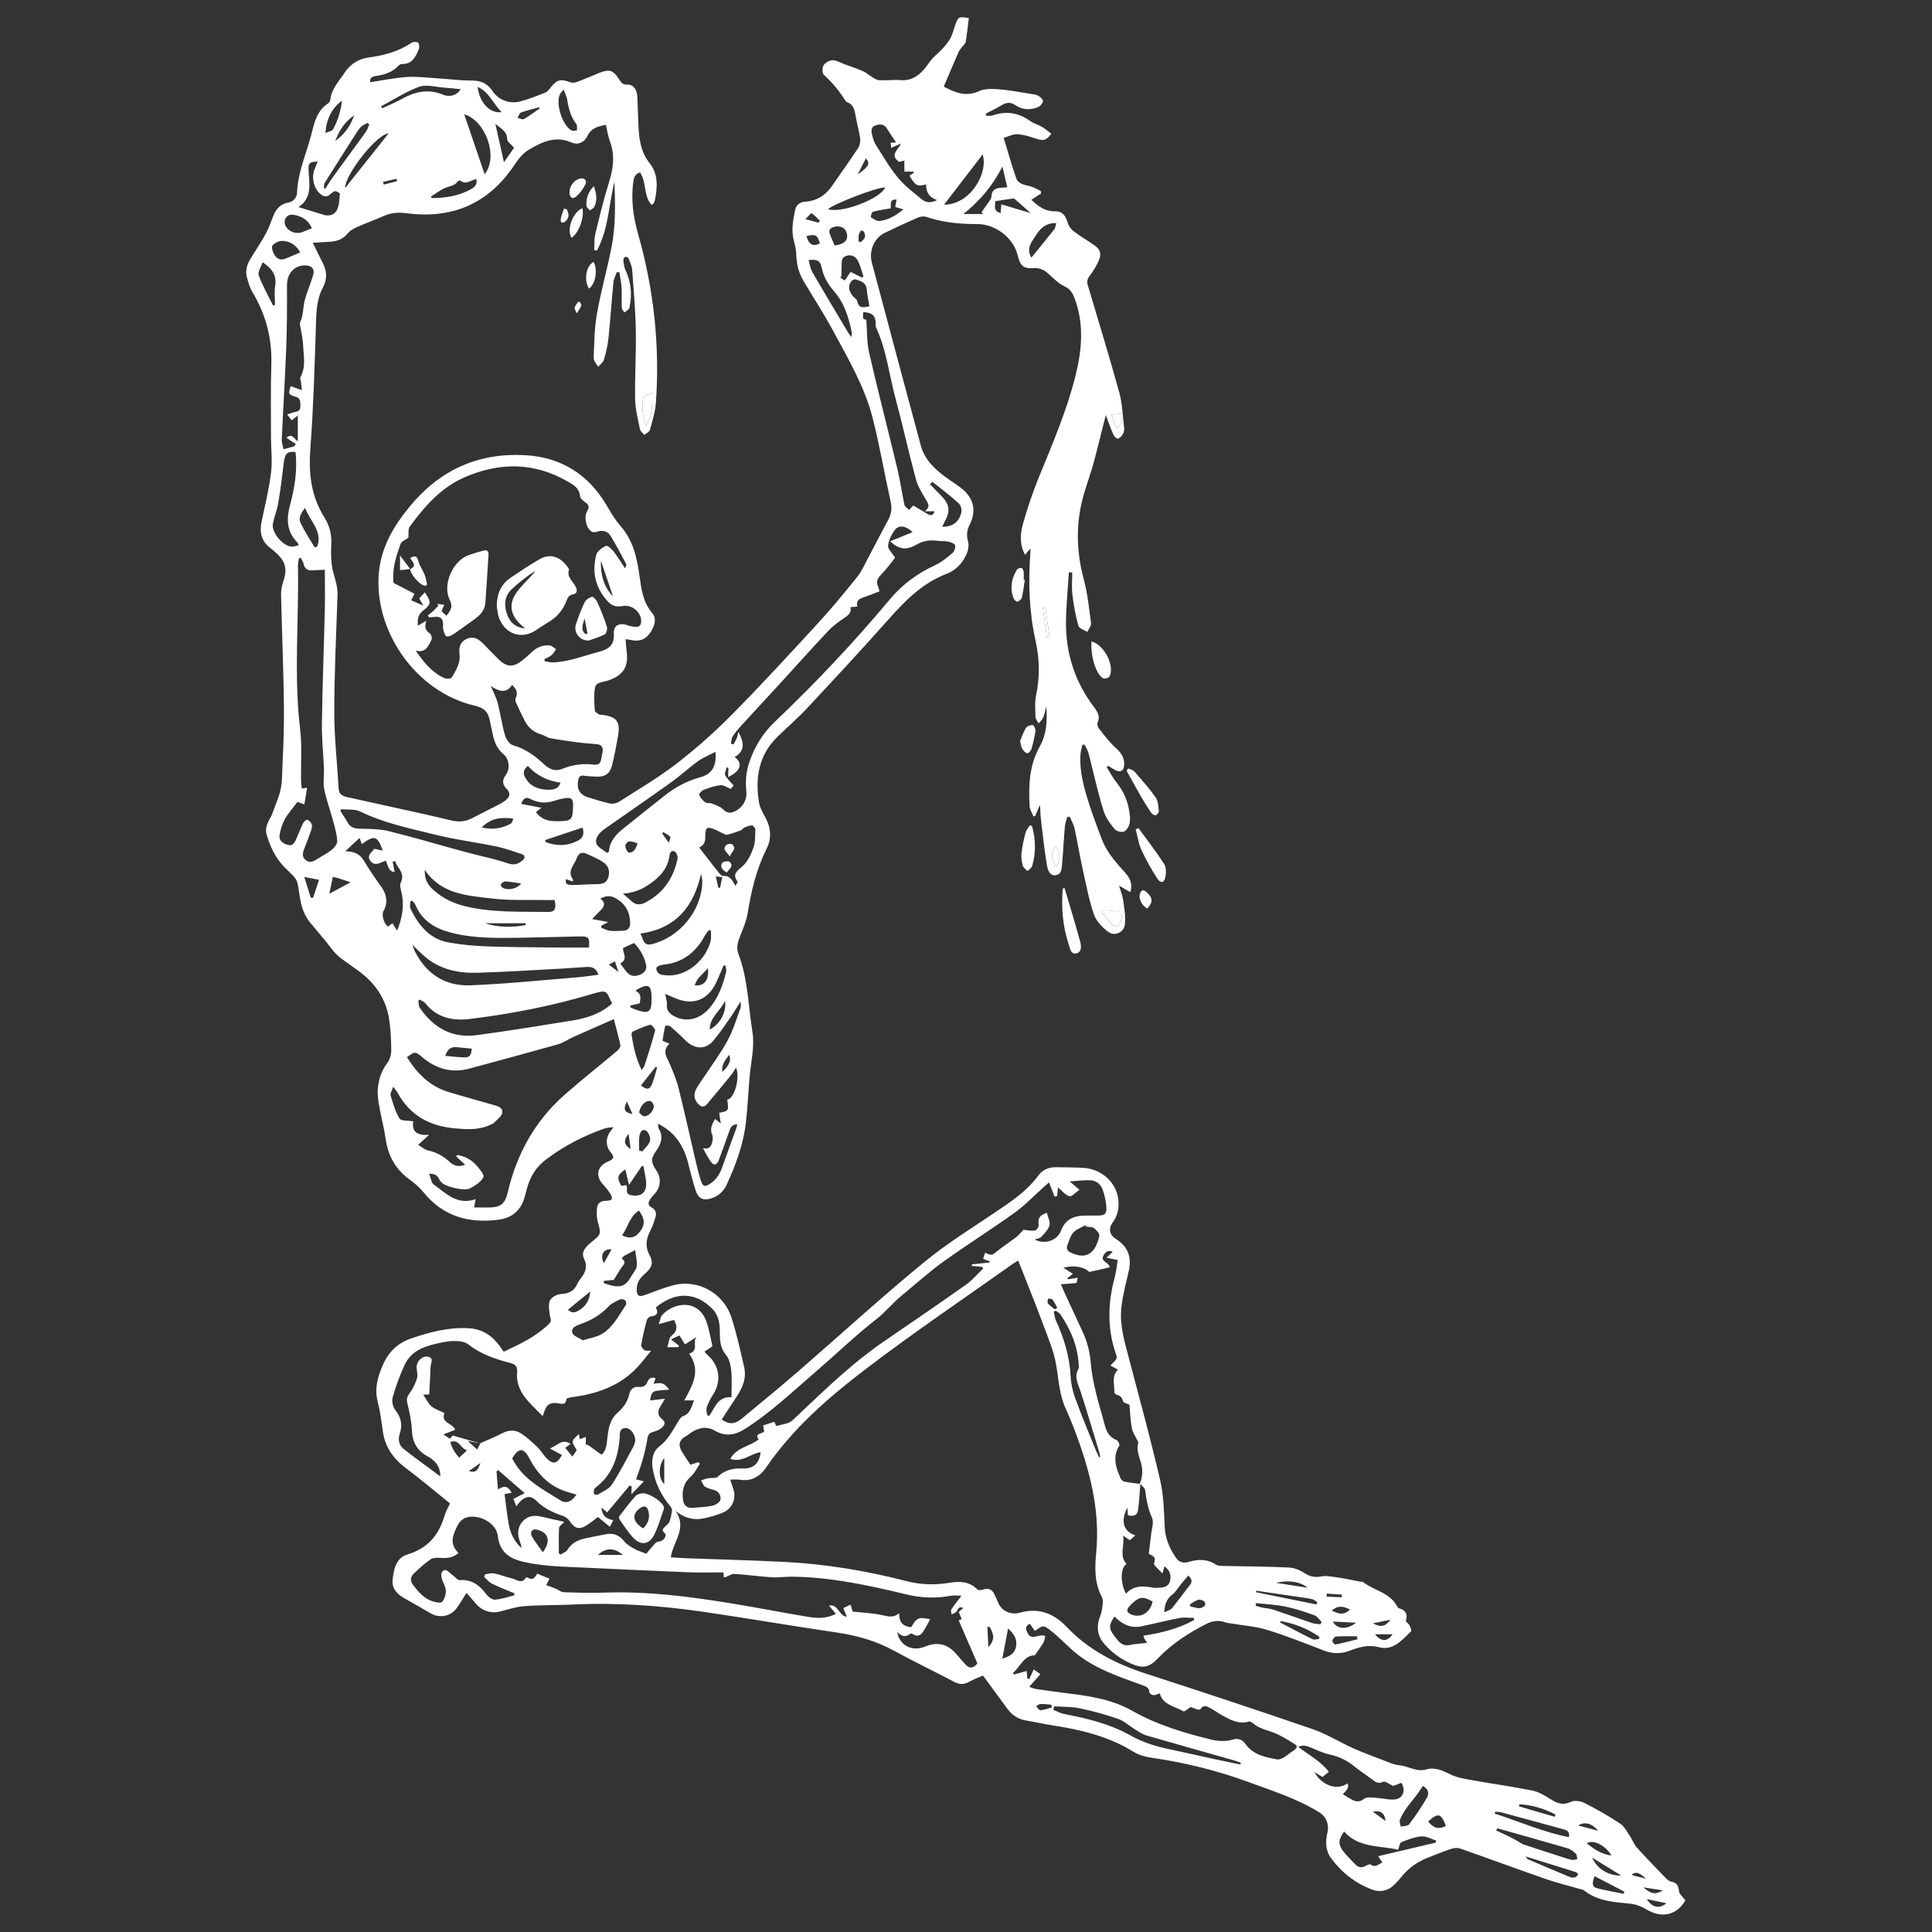 <svg xmlns="http://www.w3.org/2000/svg" id="Dessin" viewBox="0 0 500 500"><rect x="0" y="0" width="500" height="500" fill="#333333" stroke="none"/><defs><style>      .cls-1 {        fill: #fff;      }    </style></defs><path class="cls-1" d="M124.31,373.5c1.91-.86,3.87-1.63,5.72-2.6,1.72-.9,3.41-.88,4.92.13,1.51,1,2.86,2.27,4.18,3.53.81.78,1.37,1.81,2.14,2.64,1.78,1.92,2.88,1.74,4.17-.66-1.1-.58-2.2-1.16-3.1-1.64.87-.5,1.65-.96,2.44-1.4.95-.53,1.86-.51,2.89.2-.54.39-.94.68-1.38,1,.64.79,1.2,1.47,1.84,2.26.54-.78.92-1.34,1.12-1.62-.47-.98-1.14-1.72-1.03-2.33.11-.66.95-1.19,1.58-1.89.12.62.18.97.25,1.34.55-.2,1.01-.38,1.56-.59v2.23c.11-.1.22-.21.33-.31,1.21.87,2.41,1.74,3.74,2.69,1.09-.9,1.31-2.37,1.46-3.88.26-2.55.58-5.12,2.64-6.94,1.52-1.33,2.62-2.83,3.07-4.82.28-1.23,1.08-2.05,2.43-1.9,1.15.12,1.83-.26,2.28-1.31.36-.85.98-1.39,2.1-.92-.18.5-.35.94-.52,1.42,2.24-.4,2.58-.28,4.09,1.5-1.17.1-2.24.15-3.29.3-1.49.22-1.49,1.43-1.7,2.51,1.21-.14,2.33-.27,3.87-.45-.64,1.05-.94,1.55-1.25,2.06-.71,1.18-.68,2.33.44,3.18,1.25.95.56,1.75-.15,2.37-.58.5-1.41.78-2.18.99-.91.25-1.25.74-1.41,1.67-.31,1.85-.73,3.69-1.24,5.5-.47,1.69-1.11,3.34-1.71,5.08.76.2,1.41.38,2.04.54-1.07,1.1-2.07,2.12-3.25,3.33.04-.85.07-1.43.09-2.01-.17-.09-.34-.19-.51-.28-1.94,2.32-3.89,4.64-5.85,6.99-.28-.24-.76-.65-1.46-1.26.13,2.24,1.35,2.94,3.04,3.28-.29.56-.55,1.07-.88,1.71-1.09-.9-2.08-1.71-3.08-2.54-1.03.76-1.95,1.53-2.94,2.16-1.9,1.21-3.13.82-4.34-1.04-.39-.6-1.09-1.16-1.76-1.39-2.54-.85-4.9-1.92-6.84-3.87-1.39-1.4-2.7-1.34-4.12,0-.39.37-.69.82-1.14,1.38-.32-.85-.53-1.42-.73-1.93.89-.45,1.65-.84,2.91-1.48-2.45-2.13-4.66-4.05-6.88-5.98-.14.12-.27.24-.41.36.12,1.52.24,3.04.37,4.65,1.78-1.08,2.5-.89,3.55.85-.68.13-1.33.26-1.84.36.37,2.72.62,5.34,1.1,7.92.43,2.34,1.48,4.43,3.31,6.06-.07-.66-.3-1.24-.5-1.84-.61-1.8-.58-3.54.73-5.03,1.32-1.5,3.03-1.71,4.9-1.27,1.91.46,3.83.86,5.75,1.3.06.01.09.17.09.16-.46.5-1.24.95-1.27,1.44-.14,2.19-.06,4.4-.06,6.59.14.11.29.21.43.32.61-.4,1.44-.66,1.79-1.22,1.03-1.64,2.52-2.49,4.31-2.9,1.84-.42,3.7-.76,5.56-1.13,1.99-.4,3.54.17,4.83,1.83.65.84,1.7,1.41,2.66,1.96.84.48,1.79.74,3.07,1.24.31-.37.88-1.13,1.51-1.82.45-.49.96-1.23,1.5-1.29,1.37-.15,1.86-.9,2.01-1.84-.36-.49-.76-.8-.8-1.16-.03-.27.37-.62.61-.9.37-.42.93-.75,1.12-1.23.35-.9.53-1.87.68-2.82.05-.35-.12-.82-.35-1.1-2.41-2.87-4.04-6.12-4.64-9.83-.35-2.19-.07-4.42,1.73-5.79,2.22-1.68,3.36-4.02,4.75-6.25.36-.58.77-1.36,1.33-1.55,1.99-.68,2.16-2.42,2.9-4.1h-2.54c2.15-3.92,4.42-7.72,1.24-12.12,2.67-.66.74-3.11,1.97-4.33-.98.64-1.96,1.27-3.02,1.96-.5-.8-.94-1.52-1.43-2.31-.75.34-1.44.65-2.21,1,.83.66,1.46,1.16,2.08,1.66-.06.12-.12.25-.18.37h-2.83c.38-1.15.41-2.43,1.06-2.94,1.68-1.32,1.48-2.64.66-4.11-1.19.33-2.34.65-3.95,1.09.41-1.13.47-1.91.89-2.36,3.32-3.56,9.49-4,11.48,1.77.71,2.07,1.05,4.27,1.54,6.32-.78.52-1.38.92-2.08,1.39.37.4.6.69.87.93,3.08,2.71,3.58,6.75,1.35,10.18-.67,1.03-1.23,2.17-1.64,3.33-.2.58.06,1.32.11,1.99.18.06.35.13.53.19,1.52-2.05,2.18-5.11,5.77-4.82,0-2.46.16-4.68-.06-6.87-.14-1.4-.48-3.03-1.34-4.05-1.47-1.77-1.6-3.63-1.61-5.72,0-2.2-.19-4.43-1.88-6.18-4.3-4.44-9.61-4.63-14.68-.41.75,1.38.35,2.14-1.31,2.31-.4.04-.95.61-1.06,1.03-.56,2.12-1.06,4.27-1.43,6.43-.07.38.47.99.88,1.29.28.21.82.09,1.71.15-1.56,1.83-2.79,3.53-4.27,4.98-4.46,4.33-10.03,6.19-16.06,7-.56.07-1.55.25-1.58.49-.24,1.84-1.48,1.16-2.45,1.06-1.74-.17-2.63.36-3.22,2-.14.39-.29.78-.5,1.36-1.32-1.34-2.58-2.53-3.73-3.81-1.92-2.12-3.15-4.57-2.88-7.49.14-1.53-.45-2.11-1.84-2.46-3.88-1-7.63-2.31-10.88-4.84-.74-.57-1.9-.76-2.89-.81-1.23-.07-2.49.09-3.7.33-3.91.8-7.86,1.74-9.77,5.77-1.28,2.71-2.3,5.57-3.13,8.45-.28.97.04,2.48.67,3.28,1.53,1.95,1.93,3.89,1.15,6.2-.48,1.45-.2,2.93.98,3.86,3.03,2.4,6.18,4.64,9.53,7.13,0-2.84-1.52-4.21-3.42-5.27-2.67-1.48-3.83-3.69-3.94-6.75-.09-2.29-.61-4.58-1.15-6.82-.26-1.06-.14-1.72.53-2.62.87-1.16,1.52-2.56,1.96-3.95.26-.81-.08-1.81-.11-2.72-.07-1.55,1.35-3.09,2.85-2.86,1.76.28.79,1.67.76,2.6-.07,2.36-.22,4.72-.35,7.17-.19.01-.72.04-1.55.09.79,1.15,1.29,2.29,2.15,3.02.91.76,2.16,1.12,3.36,1.71-1.1,2.63,2.19,2.59,2.75,4.34-1.01.4-1.91.76-3.04,1.2.72.48,1.19.79,1.67,1.11.4-.44.71-.77.75-.83,1.33.38,2.37.68,3.42.99,1.25.36,2.5.72,3.75,1.07-1.14-.23-2.29-.46-3.31-.67.8.73,1.58,1.44,2.46,2.24.17-.34.5-.97.82-1.6ZM105.71,139.16c-.6.46-1.77.88-2.04,1.63-1.18,3.21-2.24,6.49-1.82,10.07,1.73.9,3.54,1.84,5.42,2.81-.31.61-.56,1.1-.86,1.68,1.03.46,1.93.85,3.15,1.39-.49-.87-.77-1.36-1.06-1.88.51-.56.96-1.05,1.44-1.57,1.73,2.56,1.69,3.08-.49,4.78-1.26.99-1.48,2.23-1.28,3.84.71-.42,1.3-.76,2.2-1.29-.57,1.54-.35,2.54.88,3.31.36.23.63,1.25.43,1.63-.81,1.51-1.37,3.47-4.08,2.84,2.1,3.05,4.19,5.63,7.35,7.07.55.25,1.76.22,1.95-.11,1.08-1.84,2.3-3.72,2.02-6.02-.21-1.71.09-3.15,1.77-3.96,1.68-.81,3.03-.13,4.22,1.06,1.37,1.38,2.7,2.8,4.09,4.16,2.15,2.09,3.8,2.18,6.15.33.93-.73,1.81-1.54,2.68-2.35,1.27-1.17,2.78-1.69,4.46-1.53.56.05,1.07.62,1.6.95-.37.52-.66,1.14-1.13,1.54-.54.45-1.24.71-1.87,1.05.02.17.05.35.07.52.69.11,1.39.34,2.07.32,4.1-.13,7.88-1.66,11.78-2.69,2.75-.72,4.23-1.7,4.05-4.83-.12-2.08,1.5-2.83,3.51-2.1.59.22,1.23.34,1.86.41,1.4.16,1.82-.61,1.68-1.88-.23-2.16-2.58-3.94-4.7-3.5-1.43.29-2.73.04-3.74-1.01-3.34-3.49-4.35-7.68-3.15-12.28.25-.95,1.5-1.79,2.49-2.29.34-.17,1.44.74,1.93,1.37,1.09,1.4,2,2.93,2.99,4.41.32-.4.45-.84.3-1.12-1.29-2.42-2.57-4.86-3.99-7.2-.79-1.3-2.06-1.61-3.55-1.1-.43.15-1.11.17-1.44-.07-1.46-1.05-1.96-3.77-1.07-5.31.51-.87.51-1.55-.43-2.2-.6-.41-1.4-1.06-1.44-1.65-.16-2.1-1.74-2.93-3.17-3.76-8.65-5.02-17.56-5.05-26.6-1.16-6.19,2.67-10.45,7.56-14.3,12.84-.48.66-.25,1.84-.35,2.82ZM187.23,406.93c-3.11,0-6.07.1-9.03-.02-9.07-.36-18.14-.81-27.2-1.22-5.23-.24-10.46-.31-15.62-1.51-3.75-.87-6.09-2.65-6.55-6.69-.29-2.52-2.96-4.59-5.77-4.93-2.25-.27-3.77.48-4.71,2.35-1.69,3.34-1.62,5,.29,7.01-1.31,1.16-2.84,1.39-4.54,1.27-.88-.06-1.98-.1-2.64.35-1.59,1.09-3.03,2.42-4.43,3.76-.9.86-.85,1.93-.09,2.93,1.36,1.78,2.81,3.48,5.02,4.19.79.26,2.11.53,2.46.14.63-.7.98-1.9.96-2.88-.01-.97-.66-1.92-.96-2.9-.3-.97-.47-2.17.7-2.45.54-.13,1.36.84,2.05,1.33.62.44,1.25,1.32,1.82,1.28,3.08-.22,5.09,1.27,6.81,3.6.52.7,1.56,1.5,2.32,1.45,1.68-.11,3.34-.72,5-1.13l-.03-.53c-1.93-.81-3.89-1.55-5.76-2.47-.77-.38-1.35-1.15-2.02-1.74.08-.23.15-.46.23-.69.79-.09,1.61-.38,2.35-.23,1.58.32,3.1.94,4.67,1.31,1.16.27,2.44,1.52,3.53-.19.05-.09.35-.12.46-.05,1.5.96,2.02-.32,2.48-1.01,1.14.47,2.12.87,3.18,1.31-.3.59-.6,1.17-.86,1.67.91.32,1.71.58,2.48.9.69.28,1.33.9,2.01.92,3.51.12,7.03.23,10.54.11,11.03-.39,21.91.99,32.74,2.76,6.72,1.1,13.4,2.4,20.11,3.53,2.37.4,4.77.42,7.11-.8-.68-.8-1.23-1.45-1.8-2.13,2.43-.48,2.49,2.66,4.63,2.9-.34-.83-.61-1.5-.92-2.25.67-.32,1.26-.61,1.88-.91.26.85.44,1.45.54,1.8,2.67.3,5.17.39,7.57.91,1.59.34,3.02.81,4.44-.51.07.63.08,1.12.2,1.58.37,1.44,1.58,1.91,2.81,2.05.32.03.69-1.08,1.15-1.55.36-.37.88-.75,1.36-.79.77-.06,1.56.15,2.51.27-.44.84-.79,1.57-1.2,2.26-.78,1.31-1.49,2.8-3.44,1.52-.13-.09-.46-.03-.6.08-1.07.84-2.07.67-3.24-.53.16.69.19,1,.31,1.28,1.13,2.59,3.92,3.69,6.8,2.51,3.22-1.32,5.9-.75,8.14,1.9.73.87,1.5,1.7,2.24,2.57,1.01,1.19,2.02,1.34,3.23-.12-1.58-3.65-3.21-7.39-4.83-11.13.11-.05.43-.19.78-.34-.29-.67-.54-1.26-.78-1.83.39-.35.73-.66,1.16-1.05-1.32-.64-1.33.57-1.83,1.02-.32.28-.75.43-1.14.64-.06-.42-.31-.97-.14-1.24.8-1.22,1.72-2.37,2.65-3.6-.82,0-1.91-.16-2.92.03-3.85.72-7.65.53-11.42-.39-9.73-2.35-19.49-4.46-29.56-4.57-1.72-.02-3.46.27-5.17.16-3.21-.21-6.41-.67-9.62-.87-.76-.05-1.57.52-2.35.8-.13.05-.27.08-.44.14-.04-.43-.08-.8-.13-1.32ZM122.7,312.49c1.46,0,2.75.01,4.04,0,2.89-.04,4.01-1.07,4.67-3.91,2.3-9.9,7.02-18.45,14.66-25.21,4.41-3.9,9.06-7.54,13.57-11.34.44-.37,1-1.06.92-1.48-.43-2.16-1.05-4.28-1.7-6.8-3.66,1.61-7.15,3.13-10.63,4.69-1.27.57-2.45,1.44-3.77,1.82-7.63,2.15-15.3,4.21-22.95,6.28-4.6,1.25-8.64.09-12.23-2.94-1.81-1.53-1.88-1.51-3.96,0,2.58,4.15,5.84,7.48,10.63,8.97,3.76,1.17,7.58,2.16,11.36,3.28,1.16.35,2.85.62,2.68,2.09-.11.97-1.4,1.82-2.2,2.69-.21.22-.57.31-.86.45-3.02,1.46-6.23,1.21-9.4.92-6.37-.6-11.44-3.36-14.6-9.14-.25-.45-.6-.84-1.16-1.61-.33.99-.84,1.7-.69,2.22.62,2.06,1.2,4.2,2.31,6,.42.68,2.23.49,3.57.73-.51,2.87,1.22,3.69,4.1,3.49-1.12,1.03-1.9,1.74-2.85,2.61.97.56,1.75,1.28,2.63,1.46,2.21.45,3.99,1.5,5.62,3.02,1.05.98,2.41,1.26,3.91.64-.84-.78-1.58-1.47-2.32-2.16l.29-.35c1.9.29,3.56,1.17,4.85,2.57.86.93,2.21,2.57,1.91,3.18-.61,1.23-2.11,2.16-3.43,2.86-.77.41-1.92.3-2.86.16-1.22-.18-2.43-.53-3.57-1.01-.61-.26-1.26-.83-1.53-1.43-.5-1.11-1.24-1.47-2.65-1.5.45,1.12.55,2.36,1.2,2.82,3.19,2.27,6.1,5.48,10.84,3.77-.17.91-.27,1.43-.41,2.17ZM267.77,320.79c2.98,1.48,5.97.03,6.84-2.35.95-2.59,3-3.72,5.66-3.83,1.24-.05,2.49,0,3.73-.02,1.98-.03,2.45-.41,2.31-2.42-.1-1.43-.45-2.87-.91-4.22-.51-1.49-1.72-2.45-3.3-2.5-1.7-.06-3.41.19-5.26.31.76.64,1.47,1.25,2.52,2.14-1,.7-2.01,1.87-2.59,1.69-1.1-.34-1.96-1.46-2.96-2.29-.06.6-.14,1.43-.23,2.26-.21.04-.43.09-.64.13-.48-1.21-.97-2.43-1.47-3.69-.31.28-.82.74-1.34,1.2-2.53,2.25-4.89,4.75-7.63,6.71-6.06,4.35-12.39,8.31-18.44,12.67-3.74,2.69-7.17,5.82-10.74,8.74-2.33,1.91-4.18,4.27-6.61,6.16-5.45,4.24-10.43,9.08-15.68,13.59-5.98,5.14-11.68,10.62-18.42,14.84-2.53,1.59-5,1.86-7.62.34-2.13-1.23-4.16-.77-6.1.47-.45.29-.85.68-1.33.93-1.64.87-2.13,2.18-1.23,3.77.71,1.26,1.56,2.43,2.36,3.66.77-.26,1.39-.47,2.02-.68.14.13.28.26.43.4-.75,1.1-1.33,2.42-2.3,3.27-1.94,1.7-2.41,3.76-2.07,6.13.21,1.46,1.08,2.17,2.6,2.02,1.67-.17,3.37-.18,4.99-.54.8-.18,1.95-.89,2.08-1.54.22-1.09-.4-2.19-1.73-2.56-.78-.22-1.62-.39-2.26-.83-.48-.34-.69-1.07-1.03-1.62.6-.19,1.2-.44,1.81-.56.86-.16,2.05.09,2.55-.4,1.84-1.8,3.97-2.21,6.39-2.13,2.85.09,4.35-1.31,4.67-4.21-2.6.31-4.73,2.82-7.84,1.71,1.65-3.02,5-3.14,7.32-5.02-1.09-1.6.73-1.38,1.44-2.02-.08-.5-.16-1.01-.26-1.6,1.02-.33,1.96-.64,2.88-.94.26.55.45.95.51,1.08,1.08-.26,1.98-.43,2.85-.71.49-.16.99-.43,1.37-.77,1.17-1.04,2.28-2.15,3.41-3.23,6.44-6.09,12.91-12.16,20.26-17.19,7.09-4.85,14.19-9.7,21.21-14.66,1.65-1.17,2.99-2.79,4.47-4.2-.1-.14-.21-.28-.31-.42l-2.65-.25c0-.13,0-.26.01-.4,1.54-.16,3.07-.32,4.61-.48v-.3c-.52-.19-1.05-.38-1.65-.6.06-.29.09-.55.17-.79.09-.28.22-.55.33-.83,1.72.79,1.75.69,3.09-.4,1.57-1.29,3.3-2.38,4.91-3.62.69-.53,1.24-1.25,1.89-1.92.87.08,1.94.31,2.97.2.39-.04,1.03-.93.98-1.36-.21-1.87.06-2.44,2.09-3.27.27,1.1.94,2.28.7,3.25-.27,1.11-1.27,2.09-2.09,3-.35.39-1.06.44-1.76.71ZM189.1,204.16c-1.01-.4-1.85-1.04-2.6-.96-1.48.17-2.94.66-4.35,1.19-.53.2-1.34,1.09-1.24,1.3.35.75.95,1.47,1.62,1.96.42.31,1.19.09,1.73.31,1.02.42,2.18.78,2.91,1.53.95.96,1.81,1.01,2.9.53,2-.88,3.32-2.93,3.08-5.22-.28-2.69-.05-5.26.86-7.81,1.38-3.9,3.5-7.33,6.48-10.16,10.56-10.03,20.52-20.61,29.86-31.78,3.22-3.85,7.13-6.7,11.68-8.79,1.64-.75,3.09-1.97,4.48-3.15.48-.4.82-1.4.67-1.98-.11-.44-1.07-.8-1.71-.94-.89-.2-1.83-.12-2.74-.23-1.92-.24-3.69-.08-5.45.94-2.74,1.59-4.53,1.33-6.92-.8,2.02-.83,3.9-1.6,5.83-2.38-1.67-1.64-3.55-1.97-4.6-.57-.87,1.17-1.59,2.65-1.76,4.07-.1.83,1.01,1.81,1.82,3.12-1.03,1.28-2.17,2.91-3.55,4.3-.96.97-1.45,1.82-.86,3.12.17.37.22.8.35,1.28-1.24.48-2.38.97-3.54,1.36-1.3.43-2.64.76-2.16,2.59-.69.05-1.21.09-1.78.13.28,1.38-.45,2.01-1.43,2.68-1.51,1.02-3.04,2.1-4.28,3.42-4.48,4.76-8.84,9.64-13.26,14.47-3.07,3.35-6.17,6.66-9.23,10.02-.8.88-1.59,1.78-2.23,2.77-.35.53-.4,1.26-.52,1.91,0,.05.63.3.65.26.33-.52.64-1.06.87-1.63.17-.41.22-.87.4-1.63,1.48,2.69,1.83,4.89-.95,6.55,2.25,1.62,1.5,3.69-1.71,5.16.04-.85.07-1.63.11-2.41l-.48-.07c-.14.68-.61,1.52-.36,2.01.49.96,1.37,1.72,2.17,2.65-.17.2-.51.61-.74.89ZM266.52,420.24c-1.41.59-.95,1.59-.64,2.28,1.03,2.3,2.99.15,4.64.89-.15.56-.2,1.2-.49,1.7-.61,1.05-1.36,2.02-2.23,3.29-2.82.01-3.73,2.9-5.66,4.58.09.13.18.26.27.39,1.07-.3,2.14-.6,3.29-.93.06.73.12,1.35.17,1.96.16.06.32.11.48.17.38-.82.76-1.63,1.18-2.52.58.41,1.16.83,1.73,1.23-.99,1.12-1.84,2.09-2.9,3.28.89.28,1.32.49,1.78.56,2.35.35,4.7.68,7.06.97,6.13.76,12.33,1.54,17.76,4.63,6.43,3.65,13.37,5.74,20.45,7.47,1.72.42,3.73.56,5.38.07,1.65-.49,2.66-.12,3.48,1.03,2.07,2.89,5.19,3.5,8.34,4.05.53.09,1.21-.26,1.73-.56.8-.48,1.47-1.15,2.27-1.63.74-.45,1.47-1.13.57-1.7-2.11-1.34-4.31-2.71-6.66-3.44-1.53-.47-2.92-.93-4.13-1.95-.33-.28-.87-.61-1.2-.52-2.67.77-4.84-.47-7.01-1.67-.94-.52-1.81-1.19-2.75-1.69-.92-.49-1.9-1.22-2.76.18-.09.15-.67.09-.98,0-.65-.21-1.28-.5-1.5-.6-.85.53-1.66,1.29-1.91,1.14-2.23-1.34-5.32-1.61-6.15-4.69-.55.19-1.06.52-1.56.5-.4-.01-1.11-.45-1.11-.7-.01-1.21-.81-1.53-1.71-1.85-.97-.34-1.93-.7-2.89-1.05-5.61-2.01-11.12-4.21-15.62-8.31-1.72-1.56-3.34-3.24-5.16-4.68-2.07-1.64-2.14-1.55-4.26-.03-.42-.6-.84-1.2-1.3-1.88ZM76.98,207.53c-1.16,1.56-2.4,2.95-3.29,4.53-.69,1.23-1.12,2.69-1.34,4.09-.23,1.4.87,2.12,2.08,2.5,1.23.39,1.77-.46,2.18-1.4.61-1.38,1.15-2.79,1.81-4.15.21-.42.81-1.02,1.07-.95.47.13.97.64,1.16,1.11.18.44.08,1.07-.09,1.55-.58,1.68-1.23,3.34-1.87,5-.39,1.02-.56,1.98.43,2.78,1,.8,1.9.41,2.82-.18,1.32-.84,2.75-1.53,3.95-2.5.67-.54,1.44-1.55,1.39-2.29-.12-1.79-.64-3.57-1.11-5.32-.73-2.69-1.72-5.33-2.26-8.05-.34-1.71,0-3.55-.07-5.33-.16-3.94-.59-7.88-.53-11.81.14-9.77.52-19.55.75-29.32.08-3.38.01-6.77.01-10.34-1.19.06-2.15.08-3.1.16-1.35.12-2.15-.4-2.43-1.77-.11-.53-.48-1-.74-1.49-.15.05-.3.1-.45.15-.08.62-.25,1.25-.24,1.87.28,14.13-1.12,28.28.57,42.41.51,4.27.17,8.64.23,12.96.01.78.12,1.55.19,2.35.58-.1.92-.15,1.38-.23-.25,1.5-.47,2.86-.71,4.3-.62-.21-1.12-.39-1.81-.63ZM287.17,327.98c-1.68.4-3.41.83-5.16,1.18-.21.04-.5-.38-.78-.53-1.83-1-3.74-1.11-6.03-.53.96.61,1.66,1.06,2.47,1.57-.57.45-1,.79-1.44,1.13.04.09.08.19.12.28.79-.13,1.59-.25,2.55-.4-.13.58-.18,1.31-.33,1.34-1.28.18-2.57.24-4.01.34.31.73.57,1.37.86,2,1.6,3.48,3.21,6.95,4.82,10.43,1.16,2.52,1.82,5.14,2.04,7.94.2,2.56.75,5.12,1.33,7.63.63,2.73,1.52,5.4,2.21,8.12.47,1.86,1.15,3.45,3.14,4.2.38.14.87,1.17.72,1.42-1.79,2.87-.94,5.61.26,8.35.17.39.56.87.93.96,1.22.28,2.48.39,4.08.62.73-1.61.87-3.64.33-5.48-.51-1.73-1.22-3.32-.69-5.15.04-.16-.12-.38-.21-.56-.5-1.08-1.25-2.12-1.46-3.26-.38-1.99-.44-4.05-.63-6.04-.54-.27-1.54-.46-1.64-.87-.24-.99-.7-1.47-1.64-1.71-.25-.06-.63-.44-.62-.65.09-1.96-.83-4.08.94-5.86-.68-.37-1.3-.71-1.96-1.06,1.81-1.78,1.84-1.8,1.4-3.08-2.27-6.56-2.06-13.14-.28-19.76.39-1.43.52-2.93.77-4.46-1.02-.21-1.81-.38-2.89-.6.69-.65,1.12-1.06,1.6-1.51-1.24-.57-1.9.05-2.37.91-.96,1.73,1.4,1.6,1.57,3.1ZM173.25,270.13c-2.05,1.92-.61,3.52.1,5.24.84,2.04,1.73,4.08,2.26,6.21,1.52,6.07,2.85,12.19,4.28,18.28.46,1.94.9,3.89,1.52,5.78.5,1.5,1.09,1.55,2.39.7,1.62-1.07,2.53-2.58,3.15-4.37,1.17-3.36,2.42-6.69,3.62-10.04.1-.27.14-.56.23-.96-1.48-.01-1.78.98-2.12,1.94-.87,2.44-1.72,4.88-2.64,7.29-.38.99-1.1,1.73-1.99.56-.85-1.11-1.43-2.42-2.13-3.64,1.65.44,2.15-.47,2.4-1.53.15-.61.24-1.36,0-1.9-.66-1.51-.09-2.69.74-4.1.55.42,1.02.78,1.49,1.14-.07-.4-.16-.87-.23-1.34-.07-.47-.12-.94-.18-1.41,2.47-.45,2.5-.5,2.06-3.4,1.81-.13,3.42-5.61,2.29-8.29-.46.7-.8,1.35-1.26,1.91-2.07,2.54-4.16,5.06-6.27,7.57-.86,1.02-1.68.62-2.41-.22-1.01-1.17-1.04-2.48-.35-3.77.59-1.09,1.34-2.08,2.03-3.12,2.05-3.11,4.3-6.11,6.07-9.37,1.42-2.62,2.29-5.55,3.33-8.38.2-.56.03-1.25.03-1.73-.92,1.46-1.76,2.9-2.7,4.26-1.39,1.99-2.77,4-4.32,5.86-1.66,2-3.91,2.29-6.1.9-.8-.51-1.45-1.28-2.16-1.93-.99-.91-1.95-1.87-3-2.71-.27-.21-1.2-.13-1.22-.05-.3,1.28-.49,2.59-.7,3.84.6.26.98.42,1.76.76ZM108.65,258.7c-.13.08-.26.16-.39.24.12.65.05,1.42.4,1.92,3.41,4.9,8.07,7.91,14.65,7.04,8.35-1.11,16.67-2.47,24.98-3.82,3.7-.6,7.22-1.77,10.13-4.39-.22-.45-.42-.82-.59-1.22-.83-1.92-1.24-2.13-3.2-1.61-.26.07-.53.12-.79.2-10.52,3.2-21.26,5.29-32.16,6.64-4.55.56-8.61-.3-11.65-4.09-.33-.41-.92-.61-1.39-.9ZM239.38,132.32c1.38-1.16.91-1.89.38-2.79-1.03-1.76-2.19-3.54-2.71-5.46-1.89-6.98-3.42-14.06-5.31-21.03-1.66-6.12-2.3-12.53-5.05-18.36-.11-.22-.07-.52-.06-.79.05-2.11-.85-3.02-3.25-3.11.07.9-.41,2.02.82,1.92.23,2.93.1,5.82.72,8.54,2.31,10.05,4.9,20.03,7.31,30.05.74,3.09,1.17,6.26,1.84,9.37.11.49.78.87,1.18,1.29.34-.34.68-.68,1.12-1.12,1.14.68,2.42,1.45,3.72,2.21.77.44,1.42.48,1.74-.72h-2.45ZM127,177.52c.64,1.52,1.42,2.94,1.82,4.46.71,2.71,1.07,5.51,1.84,8.2.29,1.02,1.14,2.41,2.01,2.65,3.31.93,5.88,2.85,8.32,5.13,1.21,1.13,2.81,1.71,4.35,1.08,2.73-1.12,5.49-1.52,8.4-1.15.99.13,1.68-.26,1.83-1.36.09-.64.27-1.27.38-1.9.19-1.15-.19-1.91-1.45-2.03-1.66-.16-3.33-.26-4.99-.48-2.39-.31-4.77-.65-7.14-1.08-.77-.14-1.44-.72-2.2-.93-1.93-.55-3.38-1.69-4.3-3.44-.85-1.62-1.62-3.29-2.38-4.96-.14-.3-.17-.76-.03-1.04.71-1.44.07-2.45-.94-3.42q-1.75,2.93-5.5.28ZM78.12,101c-.09-.88-.14-1.52-.22-2.16-.05-.41-.32-.92-.16-1.2,1.5-2.66.82-5.51.71-8.27-.08-1.92-.58-3.83-.88-5.64.22-.66.53-1.3.66-1.98.27-1.43.31-2.92.71-4.31.6-2.12,1.49-4.16,2.11-6.28.44-1.51-.33-2.39-1.88-2.47-2.91-.16-4.92,2.07-4.9,5.15.02,5.34.01,10.69-.19,16.02-.3,7.93-.8,15.86-1.16,23.78-.04.82.27,1.66.45,2.65,1.11-.32,1.98-.57,2.86-.82l.3-.57c-.8-.54-1.59-1.07-2.41-1.62,1.62-1.29,2.02.4,2.95.94v-6.69c-.63.49-1.07.84-1.58,1.24-.4-.51-.74-.95-1.17-1.49.9-.29,1.6-.6,2.32-.73,1.11-.2,1.12-.97,1.1-1.81-.03-.89-.06-1.72-1.17-2.04-1.93-.57-2.02-.79-1.33-2.76.84.3,1.68.61,2.87,1.04ZM291.77,390.22c-1.87,3.32-.99,6.23,2.06,7.12-.52.47-.98.87-1.42,1.26-.56-.38-1-.67-1.76-1.18.48,2.65-1.13,5.17.93,7.35-1.6.82-1.74,4.74-.18,7.66,2.05-2.25,4.61-2,7.22-1.52.36.07.75,0,1.13,0,1.28-.05,2.6-.18,3.02-1.66.44-1.54-.03-2.86-1.38-3.89-.17.55-.32,1.04-.57,1.85-.88-1.03-2.35-2.16-2.16-2.63.66-1.62-.33-1.97-1.37-2.42.2-1.66.42-3.21.58-4.77.16-1.55.83-3.37.26-4.62-1.06-2.34-1.46-4.71-1.78-7.17-.06-.47-.66-.88-1.23-1.58-.22,2.67-.29,4.79-.61,6.86-.22,1.45-1.35,1.6-2.62,1.26-.04-.6-.07-1.13-.11-1.93ZM360.57,462.2c-1.09-.48-2.11-1.32-2.6-1.08-1.36.68-2.12-.05-3.01-.71-1.53-1.12-3.1-2.18-4.57-3.36-1.89-1.51-3.97-2.49-6.35-3.01-1.61-.35-3.15-1.08-4.68-1.72-1.1-.45-2.15-.88-3.37-.2,2.75,2.06,5.76,3.65,7.92,6.43-.71.58-1.19.97-1.64,1.33-.7-.41-1.26-.74-2.09-1.24,1.93,3.54,5.95,4.78,8.52,2.91q.74,1.09-1.2,2.75c.57.37,1.08.72,1.62,1.03,1.25.73,2.38,1.41,3.89.2.65-.52,1.96-.33,2.95-.27,1.61.09,3.22.55,4.81.46,2.26-.13,3.15-2.22,1.93-4.33-.83.31-1.68.63-2.13.8ZM154.89,252.25c-.63-1.73-1.71-2.08-2.98-2.01-2.21.12-4.42.32-6.63.44-7.28.38-14.56.87-21.85,1.07-4.72.13-9.28-.79-13.1-3.87-1.24-1-2.34-2.17-3.63-3.37.24.62.4,1.17.66,1.68,2.96,5.9,7.88,9.05,14.33,8.81,9.33-.36,18.64-1.34,27.96-2.09,1.7-.14,3.4-.42,5.25-.65ZM88.3,209.42c-.07.16-.14.32-.21.48.63.98,1.3,1.94,1.87,2.96.73,1.3,1.77,1.6,3.23,1.61,2.52.03,5.11.07,7.54.66,6.55,1.62,13.02,3.55,19.53,5.32,3.74,1.02,7.58,1.75,11.24,3,1.68.57,2.69.09,3.77-.82.71-.59.65-1.29-.28-1.6-2.15-.71-4.3-1.5-6.51-1.96-5.29-1.09-10.67-1.77-15.9-3.07-6.53-1.62-13.16-2.96-19.3-5.96-1.42-.7-3.31-.45-4.98-.63ZM152.42,245.25c.24-2.52-.08-2.94-2.14-2.91-5.13.09-10.26.27-15.39.34-6.05.09-12.11.23-18.06-1.28-4.18-1.06-7.59-3.07-9.34-7.25-.16-.39-.53-.69-.8-1.03-.16.05-.33.1-.49.14,0,.64-.22,1.39.03,1.9,2.08,4.28,4.93,7.87,9.92,8.76,3.23.58,6.53.88,9.82,1,6.05.22,12.1.23,18.15.3,2.75.03,5.5,0,8.31,0ZM190.31,229.26c.31-.56.66-.98.59-1.08-1.59-2.13.05-2.84,1.39-4.12,1.27-1.2,2.12-3.02,2.71-4.72.5-1.46.44-3.13.48-4.71,0-.35-.58-1.01-.9-1.01-.64,0-1.31.29-1.93.56-.35.15-.59.59-.94.72-1,.39-2.02.71-3.05,1.02-.28.09-.64.18-.88.08-.99-.42-1.92-.98-2.91-1.38-1.83-.75-2.33-.47-2.33,1.54,0,1.32-.04,2.48-1.6,3.17,1.66,2.14,3.19,4.14,4.76,6.11.4.5.96,1.3,1.38,1.26,1.77-.17,2.43,1.02,3.23,2.54ZM99.05,220.16c-1.31-3.88-2.22-4.11-5.42-1.68-.17-.49-.33-.97-.56-1.63-1.24,1.15-2.37,2.2-3.72,3.45,2.22.05,3.77.64,4.83,2.44,1.42,2.41,3.02,4.71,4.64,6.98,1.32,1.85,1.56,4.13.43,6.04-.58.99.12,3.42,1.21,4.04.34-.27.69-.56,1.08-.88.42.66.77,1.21,1.23,1.93,1.31-3.16,1.81-6.14,1.27-9.27-.18-1.06-.72-2.36-.32-3.17,1.25-2.53-.96-3.73-1.46-5.56l-.64.15c.17.9.35,1.79.52,2.69-1.71-.14-1.7-1.84-2.33-2.96-1.4.52-2.86,1.62-4.01,0-.98-1.37.51-2.17,1.06-3.06.73.16,1.34.29,2.17.47ZM157.1,220.74c.17-.11.34-.21.5-.32.14-2.72,1.81-4.46,3.74-6.01,3.58-2.88,7.16-5.75,10.77-8.58,2.7-2.12,5.67-3.74,9-4.64,3.08-.82,4.42-2.83,4.04-6.61-1.64.87-3.23,1.49-4.58,2.47-2.36,1.7-4.49,3.71-6.86,5.4-5.66,4.05-11.41,7.99-17.11,11.99-1.31.92-2.65,2.21-2.28,3.79.24,1,1.8,1.68,2.77,2.51ZM109.92,225.12c-.02,2.38.6,3.74,2.33,5.28,2.4,2.13,5.21,3.45,8.31,4.18,7.02,1.66,14.18,1.32,21.3,1.43,1.75.03,2.15-.82,1.69-3.08-.87,0-1.78.02-2.69,0-4.42-.09-8.89.15-13.26-.37-6.48-.77-13.33-1.01-17.68-7.44ZM272.81,441.6c-.07.31-.13.61-.2.92.95.36,1.86.88,2.84,1.07,5.96,1.14,11.85,2.56,17.16,5.56,3.12,1.76,6.39,2.78,9.84,3.5,3.85.81,7.69,1.71,11.54,2.54,2.34.51,4.69.97,7.03,1.46.04-.14.08-.28.12-.43-.58-.21-1.15-.46-1.73-.62-7.57-2.15-15.16-4.27-22.72-6.47-1.05-.31-2-.99-2.96-1.57-1.46-.89-2.76-2.15-4.33-2.7-3.24-1.13-6.58-2.05-9.94-2.75-2.15-.45-4.42-.36-6.64-.51ZM371.57,476.87c.03-.18.06-.36.09-.55-1.26-.39-2.56-1.18-3.79-1.07-1.77.15-3.53.84-5.21,1.52-.43.17-.52,1.17-.83,1.93-4.79-1.1-10.19-.41-13.97-4.7-1.49,1.99-1.6,3.36-.24,5.09.96,1.22,2.09,2.32,3.18,3.45.77.8,1.65.91,2.65.35.39-.22,1.05-.53,1.27-.36,1.29.95,2.02-.13,3.04-.49-.47-.73-.83-1.3-1.07-1.66,4.99-1.17,9.93-2.34,14.88-3.51ZM76.46,116.97c-2.21-.2-2.74.42-3.04,2.98-.4,3.42-.84,6.84-1.41,10.23-.3,1.8-1.01,3.53-1.38,5.32-.47,2.26,2.64,5.96,4.97,5.97.54,0,1.07-.23,1.72-.37-.21-.39-.27-.61-.41-.76-2.7-2.76-2.82-5.96-1.88-9.49,1.2-4.5,1.99-9.07,1.44-13.89ZM230.47,36.93c.75-.04,1.31-.07,1.44-.08-.75-1.13-1.6-2.3-2.34-3.54-.75-1.25-1.82-1.23-2.96-.87-1.14.36-1.18,1.34-.95,2.27.22.94.47,1.93.97,2.72,1.84,2.91,3.58,5.93,5.77,8.57,1.8,2.17,4.12,3.91,6.33,5.71.97.79,2.23.82,3.79.08-2.15-.74-2.9-2.18-2.83-4.08-2.26.65-2.8.35-4.32-2.25.37-.25.77-.51,1.17-.78-.06-.09-.11-.18-.17-.27h-2.32v-2.85c-.62.16-1.07.28-1.32.34-2.59-1.71-.35-3.07.46-4.76-1.08.48-1.75.77-2.55,1.12-.06-.49-.1-.84-.16-1.34ZM309.02,419.26c-.02-.18-.03-.37-.05-.55-1.25,0-2.54-.19-3.75.04-3.3.62-6.56,1.47-9.86,2.15-2.78.57-5.03-.58-6.92-2.55-1.42,2.02-1.49,3.01-.41,4.54,2.06,2.91,2.85,3.29,5.37,2.63.2-.05.42-.03.64-.05.85-.09,1.7-.18,2.85-.3-.47-.7-.64-.9-.75-1.14-.1-.21-.14-.45-.22-.72,4.66-.69,9.06-1.81,13.1-4.04ZM284.44,377.14c.1-.04.21-.07.31-.11-.1-.45-.18-.9-.31-1.34-1.57-5.15-3.09-10.32-4.74-15.45-.65-2.03-1.88-3.93-.52-6.12.12-.19.02-.53,0-.8-.24-4.89-2.07-9.22-4.79-13.2-.27-.39-.78-.61-1.17-.91-.17.08-.34.17-.51.25.18.75.23,1.56.55,2.25,2.14,4.65,3.58,9.45,3.83,14.61.09,1.89.55,3.82,1.2,5.6,1.61,4.4,3.43,8.73,5.17,13.08.29.73.66,1.43.99,2.14ZM187.76,249.9c-.17,0-.34-.02-.5-.03-.63,1.47-1.22,2.96-1.9,4.4-2.18,4.6-6.08,6.05-10.71,4.01-.8-.35-1.61-.68-2.51-1.06.19,1.07.52,1.92.45,2.72-.13,1.34.44,2.15,1.48,2.81,3.05,1.91,6.73,1.28,9.34-1.63,2.45-2.73,3.65-6.08,4.51-9.56.12-.51-.09-1.11-.15-1.66ZM146.53,227.52c-.45,1.31.49,1.51,1.27,1.51,2.14,0,4.29-.19,6.43-.21,1.38-.01,2.66-.13,3.16-1.65.5-1.52.18-3.02-1.13-3.92-1.39-.96-3-1.64-4.55-2.34-1.17-.53-2.05.01-2.43,1.14-.61,1.81-2.66,3.4-.95,5.61.05.07-.08.28-.13.47-.58-.21-1.12-.4-1.66-.6ZM150.86,346.85c1.82-.56,3.44-.78,4.75-1.53,3.02-1.72,4.51-4.85,6.37-7.61.17-.26.07-.96-.17-1.16-.3-.26-.96-.44-1.29-.28-1.06.51-2.24.99-3.02,1.83-2.01,2.16-4.43,3.58-7.17,4.54-1.14.4-2.63.96-2.21,2.29.27.86,1.8,1.32,2.72,1.93ZM77.26,53.6c2.5.76,4.49,1.39,6.5,1.99,1.48.44,2.87,0,3.47-1.31.57-1.22.61-2.71.73-4.09.02-.22-.77-.71-1.18-.71-.41,0-.87.4-1.21.73-1.03.96-1.94.68-2.84-.17-1.6-1.5-2.15-4.13-1.3-6.29.24-.62.5-1.24.78-1.92-2.03.01-2.46.34-2.36,2.27.16,3.42,1.07,6.98-2.57,9.49ZM155.68,239.54c-.03.18-.07.36-.1.53.74.28,1.47.72,2.24.81,1.11.13,2.26.04,3.38,0,1.34-.04,1.92-.8,1.88-2.11-.07-2.75-1.23-4.86-3.64-6.26-1.32-.77-2.6-.79-4.08.06,1.33.96,1.16,1.91.2,2.88-.78.78-1.54,1.58-2.33,2.39,1.24.23,2.56.48,4.19.79-.81.41-1.28.66-1.75.9ZM149.17,386.81c-.96-.29-1.77-.53-2.56-.78-4.57-1.43-7.51-4.59-9.69-8.73-1.42-2.72-2.74-2.62-4.37.11,2.64,5.39,7.82,7.95,12.58,10.94,1.43.9,2.88.21,4.05-1.53ZM165.74,241.6c.78,1.45.7,3.31,2.95,2.75,7.24-1.79,12.87-8.67,13.07-16.08.02-.71-.2-1.42-.32-2.13-1.93,8.48-6.48,14.19-15.71,15.46ZM164.4,372.83c0-1.68-1.25-3.26-2.47-3.25-1.71.02-1.48,1.42-1.56,2.49-.4,5.09-1.9,9.62-6.16,12.85-.17.13-.37.3-.41.49-.09.39-.22.86-.07,1.18.09.19.78.33,1.01.19,1.25-.78,2.84-1.39,3.59-2.53,2.06-3.15,3.77-6.53,5.58-9.85.3-.55.4-1.21.51-1.56ZM161.21,231.28c.93.8,1.48,1.22,1.96,1.7,1.22,1.27,2.45,1.35,4.03.5,4.56-2.45,7.12-6.3,8.15-11.24.12-.59-.34-1.77-.8-1.92-1.11-.39-1.23.73-1.35,1.5-.42,2.54-1.83,4.43-3.79,6.01-2.26,1.82-4.69,3.22-8.2,3.45ZM138.71,210.16c1.34,1.95,3.25,2.38,5.4,2.37,3.88-.02,4.12-.22,4.2-4.08.04-1.69-.48-2.16-2.12-1.87-.74.13-1.49.26-2.2.51-2.29.81-4.52.86-6.72-.32-1.31-.7-1.9.02-2.39,1.28,1.76.34,3.35.65,5.25,1.01-.68.53-1.04.8-1.42,1.1ZM183.97,240.86c-.19-.05-.37-.11-.56-.16-.4.59-.85,1.15-1.19,1.77-1.95,3.53-4.75,5.99-8.76,6.9-.84.19-1.72.22-2.55.44-.41.11-1.04.47-1.06.75-.03.45.26,1.07.62,1.36.37.31.98.38,1.51.45,5.84.76,10.99-4.34,11.97-9.07.16-.78.02-1.63.02-2.44ZM220.35,87.23c.05-.69.13-.97.08-1.22-.77-3.9-1.95-7.63-4.63-10.69-1.56-1.78-2.67-3.76-3.16-6.09-.38-1.76-1.1-2.2-3.39-1.91.33,1.09.47,2.22,1,3.13,3.05,5.27,6.19,10.48,9.3,15.71.15.26.36.48.81,1.07ZM281.11,317.45c-.08-.11-.16-.23-.25-.34-1.05.6-2.3,1-3.08,1.85-.76.83-1.06,2.09-1.51,3.19-.36.88-.12,1.56.78,1.99,4.41,2.13,6.53-.17,7.46-4.27.13-.56-.75-1.54-1.39-2.03-.49-.37-1.34-.27-2.02-.38ZM387.52,473.16c-.11.18-.21.37-.32.55,1.2.56,2.41,1.12,3.6,1.7.67.33,1.31.71,1.96,1.07.51.29.99.67,1.53.86,2.81.95,5.63,1.85,8.45,2.76,1.33.43,2.66.89,4.02,1.23.44.11.96-.12,1.45-.2-.13-.49-.11-1.13-.42-1.42-.6-.57-1.33-1.15-2.12-1.38-6.04-1.77-12.11-3.46-18.17-5.17ZM125.43,45.11c3.7-4.69.12-13.98-5.29-15.53,1.77,5.19,3.51,10.32,5.29,15.53ZM166.07,276.93c.38-.6.66-.89.76-1.23.94-2.98,1.92-5.94,2.71-8.96.11-.41-.97-1.63-1.25-1.55-1.56.43-3.06,1.12-4.55,1.78-.2.09-.34.6-.29.88.49,2.96,1.04,5.91,2.61,9.07ZM244.31,52.98c6.82-.02,11.49-8.15,10.01-13.02-3.31,4.31-6.58,8.56-10.01,13.02ZM160.54,249.34c.74.98,1.24,1.83,1.92,2.5.96.94,2.16.87,3.31.35,1.03-.47,1.69-1.29,1.45-2.44-.5-2.34-1.73-4.27-3.12-5.7-1.07.48-1.85.83-2.82,1.27-.28,1.14,1.45,2.85-.74,4.03ZM156.24,331.5c0,.19.02.38.02.56.49.16.97.34,1.47.48,2.89.85,4.26.28,5.72-2.36.47-.85,1.26-1.66,1.34-2.54.12-1.35-.25-2.74-.41-4.11-.95.49-1.9.95-2.83,1.48-.26.15-.42.47-.65.74,1.36.85.48,1.52-.05,2.28-.68.97-1.26,2.01-2,3.2-.59.06-1.6.16-2.61.27ZM161.84,302.62c-2.11,1.5-2.25,2.12-1.06,4.28.43-.07.89-.14,1.29-.2.59.84-.54,2.27,1.26,2.62,2.3.45,3.9-.49,3.9-2.85,0-1.55-.45-3.1-.7-4.66-.15,0-.31,0-.46,0-1,1.48-2.01,2.96-3.29,4.84-.39-1.66-.65-2.79-.95-4.03ZM254.35,55.38c-.1-.18-.2-.36-.3-.53.73-1.02,1.48-2.03,2.19-3.07.19-.28.34-.65.35-.98.05-1.49.93-2.09,2.29-2.2.56-.05,1.13-.08,1.81-.12-.41-1.75-.78-3.34-1.26-5.38-2.54,4.97-5.76,8.79-10.1,12.29,1.08,0,1.61,0,2.13,0,.97,0,1.93,0,2.9,0ZM368.22,462.22c-.5.74-.98,1.51-1.52,2.23-.95,1.26-1.98,2.46-2.89,3.76-.6.86-1.16,1.79-1.51,2.76-.18.5.13,1.17.22,1.77.74-.19,1.81-.14,2.17-.62,1.64-2.18,3.18-4.46,4.57-6.82.63-1.08.48-2.31-1.03-3.08ZM241.27,124.68l-.58.65c.92.94,1.82,1.89,2.76,2.82,2.33,2.32,2.59,4.13.99,6.94-.2.35-.35.72-.6,1.25,2,0,3.48-.63,4.39-2.22.74-1.31.92-2.89-.19-3.92-2.13-1.98-4.5-3.7-6.77-5.53ZM83.82,48.76c.14.01.27.02.41.04.57-.9,1.1-1.83,1.72-2.69,2.88-3.98,5.81-7.93,8.68-11.91.42-.58.63-1.31.94-1.97-.16-.13-.32-.27-.47-.4-.56.32-1.21.54-1.65.97-.57.56-1,1.27-1.44,1.95-2.67,4.18-5.34,8.36-7.97,12.57-.24.38-.16.96-.22,1.44ZM214.3,54.14c3.41,1.17,13.59-2.7,14.75-5.6-1.35-.36-13.39,4.22-14.75,5.6ZM67.95,67.85c-.4,1.26-1.31,2.57-.99,3.43.99,2.69,2.44,5.21,3.71,7.8.17-.06.33-.12.5-.18,0-1.65-.21-3.33.05-4.94.43-2.71-.8-4.41-3.26-6.11ZM325.06,414.87c-.03.23-.07.46-.1.69.54.15,1.07.34,1.62.46.99.2,2.02.25,2.97.56,3.32,1.1,6.61,2.31,9.92,3.43.71.24,1.49.24,2.23.36.12-.21.24-.41.35-.62-.64-.6-1.18-1.47-1.94-1.74-2.43-.88-4.91-1.7-7.43-2.22-2.5-.51-5.09-.63-7.64-.91ZM123.3,46.33c-1.46.27-2.71,1.62-4.2.39-.1-.08-.57.1-.69.27-.77,1.14-2.07,1.15-3.17,1.63-1.32.57-2.5,1.49-3.74,2.26.07.13.14.26.22.39,3.52-.02,6.93-.53,10.08-2.26.99-.54,1.8-1.2,1.49-2.68ZM386.93,468.88c-.03.16-.06.32-.1.48,6.37,2.05,12.52,4.79,19.18,6.09.36-1.44-.44-1.77-1.4-2.03-5.35-1.46-10.69-2.94-16.05-4.38-.52-.14-1.09-.11-1.63-.16ZM136.62,198.22c-1.17.88-1.29,1.88-.77,2.87,1.23,2.36,3.38,3.25,5.9,3.29,1.33.02,2.73-.06,3.31-1.83-3.34-.46-6.16-1.81-8.45-4.33ZM89.31,48.67c3.8-4.77,7.41-9.31,11.26-14.15-3.12.21-11.35,10.77-11.26,14.15ZM225,79.27c-.24-1.5-.55-2.87-.66-4.26-.14-1.88-1.56-2.31-2.95-2.72-.32-.1-.97.3-1.2.65-.82,1.27-.41,2.48.43,3.58.39.51,1.15.9,1.25,1.44.36,1.96,1.61,1.62,3.13,1.31ZM98.65,27.52c.08.17.17.34.25.51,1.72-.81,3.49-1.54,5.15-2.46,3.38-1.86,6.77-2.64,10.53-1.09,1.95.81,3.83.06,4.64-1.4-1.43-.14-2.87-.31-4.33-.41-2.15-.14-4.53-.88-6.4-.21-3.44,1.24-6.58,3.32-9.85,5.05ZM77.69,65.31c-1.08-1.96-2.68-2.92-4.64-2.97-.86-.02-1.97.54-2.53,1.2-.33.39.03,1.61.41,2.26.55.95,1.45,1.68,2.7,1.22,1.34-.5,2.64-1.11,4.06-1.71ZM145.86,23.19c-.47.56-.7.78-.86,1.04-1.38,2.3.56,8.49,3.05,9.58.35.15.86-.05,1.29-.09-.05-.54.1-1.24-.18-1.6-1.47-1.91-2.02-4.11-2.39-6.42-.12-.78-.54-1.51-.91-2.52ZM141.07,217.41c.06.18.11.36.17.54,2.81,1.05,5.56,1.03,8.28-.37,1.29-.66,1.78-1.62,1.24-3.4-3.27,1.09-6.47,2.16-9.68,3.23ZM223.07,71.83c.13-.09.27-.18.4-.27-.46-1.35-.78-2.77-1.42-4.03-.75-1.47-2.21-1.84-3.56-1.06-.32.18-.6.69-.63,1.06-.1,1.36-.08,2.72-.1,4.09-.15.03-.3.06-.44.09.42.3.85.59,1.29.9.54-.79,1.02-1.49,1.53-2.24,1.04.52,1.98.99,2.93,1.46ZM81.44,141.69c.23-.1.46-.2.69-.31,1.35-3.98-1.91-6.5-3.18-9.94-1.06,1.34-1.79,2.61-1.17,3.9,1.05,2.19,2.43,4.24,3.66,6.34ZM80.7,59.07c-.98-2.28-2.79-3.22-4.95-3.5-1.56-.2-2.56,1.45-1.86,2.86.78,1.56,2.77,2.28,4.41,1.61.74-.31,1.49-.6,2.41-.96ZM266.93,66.66c2.07-2.54,4.01-4.9,5.9-7.29.29-.37.32-.95.54-1.62-2.83-.12-4.31,1.56-5.45,3.41-.94,1.52-2.43,3.13-.99,5.51ZM164.53,256.46c1.62.73,1.19,2.06,1.02,3.2-.91.22-1.67.4-2.44.58.02.16.05.32.07.48.49.21.96.45,1.46.62,3.31,1.13,4.01.61,3.99-2.9-.02-3.59-.78-4.03-3.93-2.27-.04.02-.05.08-.18.29ZM165.37,313.28c-2.42,1.51-2.85,4.32-4.37,6.42,1.89.93,3.19.71,4.39-.68,1.6-1.86,1.61-3.42-.02-5.74ZM298.29,414.48c-2.58-1.48-3.53-1.3-5.83,1.03-1.12,1.13-.92,1.93.61,2.43,2.38.78,4.65-.69,5.23-3.46ZM301.31,417.26c.88-.44,1.61-.59,1.98-1.04,1.61-1.96,3.09-4.02,4.65-6.01.72-.92.5-1.62-.4-2.46-.65.76-1.25,1.44-1.83,2.14-.75.91-1.34,2.01-2.25,2.71-1.41,1.09-2.06,2.41-2.15,4.66ZM230.47,53.92c-1.73.32-3.2.5-4.61.9-.28.08-.58,1.34-.45,1.42.68.45,1.53,1.04,2.25.95,2.28-.27,4.22-1.42,6.14-3-.81-.24-1.42-.42-2.11-.62.12-.65.23-1.26.34-1.91-2.11-.16-1.24,1.58-1.57,2.26ZM133.04,38.22c-.73-.86-1.79-1.54-1.8-2.23-.04-2.08-1.63-2.7-3.04-3.96.75,3.39,1.44,6.49,2.22,9.97,1.04-1.5,1.86-2.67,2.63-3.78ZM215.99,63.54c2.69-.33,3.74-1.57,3.06-3.48-.45-1.26-1.88-1.79-3.38-1.28-1.47.49-1.08,1.46-.65,2.45.33.78.66,1.56.98,2.31ZM394.79,480.43c.41.51.49.69.61.74,3.67,1.57,7.34,3.14,11.03,4.66.39.16.94.1,1.35-.03.28-.09.45-.51.67-.78-.23-.19-.44-.46-.71-.55-4.15-1.31-8.32-2.6-12.96-4.04ZM84.23,34.43c.91-.42,1.73-.52,1.96-.95,1.26-2.32,2.03-4.82,2.32-7.46-2.63,2.02-4.02,4.65-4.29,8.41ZM260.89,421.47c-.49,2.58-.99,5.19-1.49,7.8,1.53-.53,3.21-1.11,3.56-3.2.36-2.11-.81-3.51-2.07-4.6ZM257.62,52.05c-.32,2.18-.13,2.64,1.36,3.09.04-.59.08-1.18.16-2.26,2.51.75,4.87,1.46,7.6,2.27-1.51-1.34-2.74-2.44-3.98-3.53-.15-.13-.39-.27-.56-.24-1.52.2-3.03.44-4.57.67ZM168.81,101.62c-.92.48-2.16.74-2.29,1.26-.54,2.29-.24,4.6.65,7.28,1.83-2.83,1.62-5.54,1.64-8.54ZM285.49,235.55l-.39.41c.94,1.17,1.82,2.39,2.86,3.46.29.3,1.45.32,1.56.11.45-.8.76-1.74.84-2.65.03-.32-.72-.94-1.19-1.02-1.21-.22-2.46-.22-3.69-.3ZM140.49,401.73c1.11-1.55,1.65-2.98.92-4.33-.4-.74-1.51-1.32-2.41-1.53-1.3-.31-1.97.66-1.3,1.83.77,1.33,1.74,2.54,2.79,4.03ZM124.68,214.15c2.79.63,5.23.29,7.52-1,.35-.2.45-.86.65-1.29-3.13-.43-5.81-.17-8.16,2.28ZM412.7,485.56c-.75,1.74-.64,2.77.52,3.08,2.29.61,4.65.99,6.98,1.47.06-.18.13-.36.19-.54-2.56-1.34-5.12-2.67-7.69-4.01ZM129.82,29.01c-2.19-2.12-3.18-5.18-6.2-6.52.42,4.02,3.16,6.97,6.2,6.52ZM122.07,271.37c-1.25-.11-2.38-.18-3.49-.33-1.81-.23-2.66.29-3.36,2.22,1.58.14,3.12.32,4.68.4,1.59.08,2.1-.48,2.17-2.29ZM331.46,419.53c-.06.12-.11.25-.17.37,2.81,1.46,5.59,2.95,8.43,4.34.45.22,1.14-.05,1.71-.1,0-.18,0-.35,0-.53-3.01-2.15-6.37-3.42-9.99-4.08ZM325.09,411.67c0,.13,0,.27,0,.4,5.19,1.05,10.38,2.1,15.57,3.16l.27-.59c-.45-.27-.86-.66-1.34-.77-1.26-.28-2.55-.44-3.83-.63-3.55-.53-7.11-1.05-10.67-1.57ZM165.41,297.73c.27.09.54.19.81.28.71-.93,1.78-1.77,2.02-2.81.18-.79-.46-2.35-1.13-2.64-1.17-.51-1.56.82-1.67,1.76-.13,1.12-.03,2.27-.03,3.41ZM147,338.94c1.03,1.08,2,.72,2.95.11,1.61-1.03,2.61-2.42,2.8-4.81-2.11,1.73-3.88,3.17-5.76,4.71ZM80.42,232.34c.2,0,.4,0,.61-.01.49-1.48.98-2.97,1.54-4.64-1.29-.24-2.41-.46-3.82-.73.62,1.99,1.15,3.69,1.67,5.38ZM183.69,266.47c2.73-1.49,4.43-4.68,3.92-7.46-1.14,2.7-3.94,4.13-3.92,7.46ZM165.43,287.92c.24.21.64.82,1.15.95,1.03.25,2.57-1.22,2.62-2.55.02-.46-.46-1.25-.85-1.35-1.17-.3-2.73,1.15-2.92,2.95ZM86.13,226.96c-.28,1.36-.55,2.65-.9,4.34,1.95-1.05,3.55-1.91,5.52-2.97-1.47-.49-2.44-.82-3.41-1.12-.35-.11-.73-.15-1.2-.25ZM120.75,375.24c-1.56-.3-1.92-2.97-4.23-2.02.31.79.5,1.47.85,2.06.41.7.95,1.32,1.44,1.98.59-.54,1.18-1.08,1.77-1.62.04-.03.04-.09.18-.4ZM369.6,471.4c1.46,1.79,2.7,2.09,4.59,1.17-1.19-3.31-1.99-3.53-4.59-1.17ZM351.32,424.24c-.05-.26-.11-.51-.16-.77-1.79,0-3.59-.06-5.38.05-.36.02-.86.66-.96,1.09-.06.27.56,1.03.76.99,1.93-.38,3.83-.89,5.74-1.36ZM417.04,480.21c-1.5-2.58-4.61-4.24-6.41-3.19,1.94,1.59,3.87,2.85,6.41,3.19ZM170.06,276.29c-.12-.07-.25-.14-.37-.2-1.27,1.61-2.54,3.21-3.82,4.83,1.59,1.22,2.32,1.1,2.93-.5.51-1.34.85-2.74,1.26-4.12ZM125.51,238.94c3.48,1.11,6.99,1.12,10.52.47,0-.16,0-.31.01-.47h-10.53ZM402.36,470.18c.07-.19.13-.39.2-.58-2.92-1.54-6.02-2.46-9.32-2.66-.05.18-.1.35-.15.53l9.28,2.72ZM419.57,485.39c-2.65-1.63-4.9-3.02-7.54-4.65,1.32,2.95,4.3,4.75,7.54,4.65ZM86.75,36.48c2.26-1.57,3.84-3.64,4.91-6.64-2.66,1.84-3.92,4.13-4.91,6.64ZM183.19,250.56c-1.21,1.54-2.88,2.47-3.37,4.43,2.44.32,3.8-1.45,3.37-4.43ZM139.67,28.08l-.14-.32c-1.58.44-3.19.81-4.72,1.37-.4.15-.58.89-.87,1.36.55.13,1.26.54,1.61.34,1.43-.81,2.75-1.82,4.11-2.75ZM134.88,228.64c-1.53-.21-2.84-.46-4.16-.53-.36-.02-.79.44-1.11.76-.08.07.06.52.22.67,1.06,1.02,3.9.66,5.05-.89ZM171.91,377.31c-1.57,1.98-1.51,5.49,0,6.75v-6.75ZM273.35,224.34c1.18-1.62,1.08-4-.13-5.27-1.25,1.45-1.23,3.43.13,5.27ZM165.02,218.24c-1.31-.38-2.57-1.07-3.15.51-.18.5.54,1.9.88,1.91,1.37.05,1.82-1.12,2.27-2.42ZM208.72,61.09c.6,2.24,1.68,2.8,3.46,1.9-.64-2.21-1.07-2.46-3.46-1.9ZM330.23,409.63c2.72.43,5.45.85,8.17,1.28-1.77-1.57-5.03-2.07-8.17-1.28ZM158.65,154.37c-1.05-3.09-2.11-6.22-3.14-9.26-.11,3.48.68,6.73,3.14,9.26ZM307.92,415.25c.04.16.08.31.13.47.78.18,1.55.47,2.33.48.5,0,1.09-.32,1.47-.67.16-.15.02-.97-.22-1.12-.44-.28-1.11-.51-1.56-.37-.77.24-1.44.79-2.15,1.21ZM350.96,419.96c-2.13-.11-3.99-.2-6.04-.3,1.16,2.07,3.65,2.14,6.04.3ZM154.74,402.41h6.44c-2.21-1.93-4.36-1.91-6.44,0ZM287.58,107.29c.51,1.26.92,2.29,1.39,3.46,1.65-1.09,1.39-2.33,1.13-3.66-.74.06-1.43.11-2.52.2ZM256.11,421.05c-.19,0-.38-.01-.57-.02.08,1.67.16,3.34.25,5.27,1.59-1.81,1.61-3.05.32-5.26ZM344.65,416.81c2.31,1.13,3.33,1.06,4.73-.27-1.99-1.02-3.27-.97-4.73.27ZM270.51,157.21c-.21.03-.42.06-.63.09.35,2.56.7,5.13,1.04,7.69.24-.03.47-.07.71-.1-.37-2.56-.75-5.12-1.12-7.68ZM355.85,422.95c1.62,2.03,3.25,1.92,4.55,0h-4.55ZM272.21,441.88c-.04-.24-.07-.48-.11-.71-.94-.07-1.89-.2-2.83-.17-.38.01-.76.36-1.14.56.38.37.79,1.09,1.14,1.06.99-.08,1.96-.47,2.94-.73ZM426.2,491.48c1.34,2.21,3.3,2.62,5.05,1.07-1.71-.36-3.3-.7-5.05-1.07ZM156.27,326.93c.65-1.17,1.3-2.34,2-3.6-2.05-.17-3.08,1.37-2,3.6ZM208.42,56.71c1.47.4,2.44.66,3.41.92.12-.17.24-.35.36-.52-.71-.67-1.38-1.4-2.18-1.94-.1-.07-.86.83-1.58,1.55ZM221.97,45.15c2.96-2.12,3.26-2.82,2.13-4.19-.73,1.43-1.43,2.81-2.13,4.19ZM413.61,473.81c-1.63-1.96-3.47-2.44-5.18-1.38,1.73.46,3.37.9,5.18,1.38ZM272.98,338.86l.64-.39c-.4-.72-.73-1.5-1.24-2.15-.19-.24-.77-.18-1.17-.25-.01.43-.21,1.01,0,1.26.49.59,1.17,1.03,1.77,1.53ZM186.96,277.41c1.84-1.82,2.28-2.91,1.77-4.44-.98,1.33-2.1,2.52-1.77,4.44ZM425.3,488.44c1.97,1.75,3.2,1.94,5.03.79-1.71-.27-3.19-.5-5.03-.79ZM355.31,420.12c2.06,1.1,3.24.83,4.53-.94-1.51.31-2.84.59-4.53.94ZM222.22,62.51c.17.06.33.12.5.19.38-.41.92-.75,1.1-1.24.15-.4-.03-.99-.21-1.44-.08-.21-.72-.42-.76-.38-.26.35-.53.75-.6,1.18-.1.55-.02,1.13-.02,1.69ZM162.67,293.44c-1.39,1.6-1.19,2.9.55,3.91-.19-1.35-.35-2.46-.55-3.91ZM358.56,471.26c-.14-2.01-1.32-2.83-3.24-2.39,1.1.81,2.09,1.54,3.24,2.39ZM162.24,285.08c-1.04,2.05-.62,2.87,1.43,3.21-.45-1.02-.88-1.98-1.43-3.21ZM185.25,226.8c.26,1.17.46,2.06.66,2.95.15,0,.3,0,.45-.01.18-.87.36-1.75.56-2.72-.62-.08-1.02-.13-1.68-.21ZM347.21,413.38c.03-.23.06-.46.09-.69-1.31-.09-2.62-.18-3.93-.27-.02.26-.03.52-.05.78,1.3.06,2.59.12,3.89.18ZM99.14,47.06c.06.24.12.47.18.71,1.15-.3,2.29-.59,3.44-.89-.05-.2-.1-.41-.15-.61-1.16.26-2.31.53-3.47.79ZM425.96,486.19c-1.78-1.63-2.55-1.83-3.67-1.08.21.12.38.26.57.31,1.03.27,2.06.52,3.1.78ZM173.08,218.07c.22-.74.56-1.37.42-1.5-.54-.5-1.23-.84-1.86-1.24-.09.13-.17.26-.26.38.49.68.97,1.35,1.69,2.36ZM121.35,380.71c1.62.5,2.35-.04,2.98-2.1-1.07.75-1.9,1.33-2.98,2.1ZM160.03,251.52c-.38-1.18-.61-1.9-.87-2.72-.61.31-1.02.53-1.6.83.79.6,1.44,1.1,2.47,1.9ZM80.87,239.48c-3.42-3.68-3.15-7.77-3.86-10.87s-5.38-3.58-7.99-12.56c-.18-.62-.23-1.29-.1-1.92.3-1.46,1.13-2.43,1.53-3.51l1.57-4.22c.56-1.51.88-3.11.94-4.72.24-5.94.57-11.88.52-17.82-.07-9.97-.51-19.94-.74-29.91-.03-1.14.18-2.29.55-3.37,1.13-3.33.66-5.31-2.02-7.65-.41-.36-.8-.73-1.24-1.05-2.37-1.77-2.93-4.09-2.33-6.9.9-4.22,1.92-8.43,2.45-12.71.37-2.98-.02-6.04-.02-9.07,0-6.27-.11-12.55.09-18.82.22-6.75-1.39-12.93-4.85-18.7-.71-1.18-1.11-2.57-1.47-3.91-.47-1.77.05-3.41,1.01-4.94,1.34-2.15,2.74-4.26,3.94-6.48.83-1.52,1.33-3.21,2.03-4.81.71-1.61,1.79-2.76,3.67-3.09,1.36-.24,2.28-1.25,2.33-2.59.2-5.56,2.62-10.56,3.9-15.85.67-2.79,1.5-5.53,4.12-7.24.3-.19.56-.63.59-.98.29-2.84,2.26-4.78,3.71-6.99s3.62-3.57,6.15-3.91c3.94-.53,7.73-1.51,11.09-3.78.44-.3,1.44-.36,1.76-.07.33.3.37,1.26.16,1.77-.81,1.91-1.7,3.83-4.3,3.75-.33,0-.74.23-.98.49-1.57,1.68-3.61,2.31-5.79,2.62-.95.14-1.63.46-1.49,1.61,3.21-.48,6.33-1.14,9.48-1.35,2.55-.17,5.14.17,7.71.33,3.07.19,6.13.59,9.2.59,2.34,0,4.01.81,5.29,2.73,1.53,2.32,4.4,3.38,7.09,2.69,2.24-.57,4.4-1.45,6.55-2.31.59-.24,1.05-.88,1.48-1.42,1.51-1.91,2.49-2.15,4.76-1.32.61.22,1.28.24,1.89.02,2-.73,3.93-1.62,5.91-2.4,2.56-1,3.57-.66,5.03,1.64.52.83.92,1.49,2.19,1.43,1.52-.07,2.46,1.25,2.56,3.17.14,2.64.17,5.29.31,7.94.18,3.32.7,6.48,2.9,9.25,2.27,2.86,1.99,6.27,1.32,9.63-.05.26-.19.51-.33.73-.08.12-.24.2-.52.41-2.13-2.39-1.24-5.86-2.98-8.4-1.28.31-1.57,1.3-1.72,2.31-.69,4.69-.02,9.28,1.26,13.78,4.05,14.23,5.6,28.72,4.57,43.46-.17,2.38-.91,4.74-1.55,7.07-.14.53-.96.87-1.46,1.3-.39-.48-1.01-.92-1.12-1.46-.52-2.59-1.21-5.19-1.25-7.8-.11-5.88.29-11.78.18-17.66-.09-5.23-.55-10.45-.93-15.67-.07-1-.51-1.98-.87-2.93-.11-.28-.57-.62-.82-.59-.25.04-.64.53-.61.79.09.89.16,1.83.54,2.62,1.39,2.95,1.74,5.99,1.15,9.16-.06.32-.07.7-.26.92-.31.36-.76.62-1.15.92-.23-.38-.65-.75-.67-1.14-.08-1.78.03-3.57-.07-5.35-.07-1.3-.36-2.6-.56-3.89-.22-.02-.45-.04-.67-.06-.3.86-.78,1.71-.87,2.59-.47,4.84-.79,9.69-1.29,14.53-.19,1.87-.63,3.73-1.16,5.53-.21.71-.98,1.25-1.5,1.87-.41-.75-1.18-1.51-1.16-2.24.14-3.83.17-7.7.83-11.45,1.02-5.79,2.64-11.47,3.78-17.24,1.11-5.59.97-11.27.76-16.96-1.49,5.94-1.52,12.27-4.53,17.78-.23-.03-.47-.06-.7-.09.08-1.4-.05-2.84.28-4.18,1.09-4.51,2.17-9.03,3.56-13.45,1.13-3.58,1.56-7.02.2-10.61-.49-1.29-.67-2.71-1.02-4.19-1.96.38-3.74.75-4.75,2.83-.87,1.78-2.49,2.47-4.22,1.71-4.12-1.8-7.61-.08-10.95,1.89-1.43.84-2.64,2.27-3.57,3.68-6.76,10.3-16.27,14.38-28.34,12.74-1.95-.26-3.95-.04-5.75.77-2.2,1-4.48,1.79-6.69,2.78-.92.41-1.92.92-2.52,1.67-1.24,1.55-2.82,2.09-4.67,2.19-1.38.08-2.76.17-4.4.27.93,1.88,1.7,3.53,2.55,5.14,1.15,2.17,1.23,4.26.05,6.48-1.7,3.2-1.69,6.72-1.8,10.26-.34,10.42-.63,20.85-1.42,31.25-.49,6.42.12,12.35,3.6,17.89,1.27,2.01,1.92,4.26,1.81,6.77-.11,2.51-.11,5.13.52,7.53.51,1.93,1.17,3.74,1.1,5.79-.34,10.1-.84,20.2-.85,30.3,0,6.63.76,13.26,1.14,19.89.09,1.56,1.14,1.92,2.36,2.19,6.43,1.42,12.87,2.83,19.3,4.26,2.53.56,5.05,1.18,7.57,1.76,1.8.42,3.53.31,5.2-.55,2.25-1.17,4.53-2.28,6.78-3.45.67-.34,1.33-.72,1.93-1.17,1.14-.86,1.44-1.91.34-3.01-1.21-1.21-1.18-2.32-.16-3.71,1.11-1.5.77-4.07-.59-5.19-1.64-1.36-2.43-3.12-2.83-5.14-.26-1.32-.6-2.63-.86-3.96-.39-1.99-1.63-3.03-3.58-3.47-16.04-3.66-26.57-20.12-25.02-34.81.7-6.61,3.93-11.95,8.1-16.98,7.75-9.34,17.63-13.74,29.63-13.11,9.24.48,16.52,4.87,21.34,13.27,1.02,1.78,2.11,3.54,3.46,5.09,3.31,3.79,4.26,8.35,4.9,12.99.47,3.38.89,6.69,3.26,9.49,1.25,1.47.64,3.28-.33,4.85-1.03,1.67-2.47,2.54-4.48,2.26-.62-.09-1.24-.21-2.06-.35.08,1.06.11,1.96.24,2.85.62,4.27-.77,6.53-4.85,7.9-1.24.42-3.05.33-3.32,1.89-.33,1.91-.15,3.92-.04,5.89.02.35.7.69,1.11.98.16.11.42.05.64.08,3.93.46,4.92,1.72,4.24,5.64-.42,2.45-.91,4.89-1.49,7.3-.57,2.35-1.86,3.21-4.25,3.06-1.02-.07-2.06-.08-3.07-.23-.91-.14-1.26.23-1.45,1.06-.52,2.35.34,3.89,2.67,4.58,1.86.55,3.71,1.16,5.6,1.56.68.14,1.71-.09,2.29-.46,5.08-3.27,10.32-6.33,15.08-10.02,5.03-3.9,9.81-8.18,14.28-12.71,7.52-7.61,14.77-15.49,22.01-23.37,3.58-3.89,6.95-7.98,10.26-12.11,1.2-1.5,1.98-3.34,2.9-5.05,1.68-3.13,3.28-6.31,4.98-9.43.84-1.53,1.19-3.02.8-4.8-1.61-7.27-2.86-14.64-4.7-21.85-2.07-8.1-6.33-15.32-10.27-22.62-2.36-4.38-5.09-8.54-7.62-12.81-1.23-2.08-1.8-4.32-1.86-6.75-.03-1.18-.26-2.34-.59-3.48-.78-2.75-.27-5.43.27-8.11.28-1.38,1.29-2.12,2.67-2.2,3.05-.19,5.27-1.7,6.96-4.16,2.23-3.25,4.53-6.44,6.7-9.73.39-.6.62-1.67.52-2.38-.25-1.88-.79-3.72-1.12-5.59-.29-1.63-.48-3.25-2.32-3.91l-.33-.26c-1.55-2.54-3.44-4.77-5.64-6.8-.45-.41-.44-1.87-.06-2.47.43-.68,1.52-1.28,2.33-1.29,1.01,0,2.02.63,3.03,1,1.61.59,3.24,1.14,4.81,1.81.71.3,1.31.88,1.99,1.27.71.41,1.43,1.02,2.18,1.07,1.88.13,3.79-.15,5.67-.01,2.54.2,4.37-.96,5.93-2.72.79-.89,1.39-1.94,2.18-2.82.81-.9,1.79-1.64,2.6-2.54.78-.86,1.58-1.76,2.12-2.77.57-1.08.83-2.33,1.26-3.5.77-2.09.87-2.13,3.49-1.71-.25,2.05-.47,4.12-.79,6.18-.06.37-.48.68-.73,1.02-.38.52-.87.99-1.13,1.57-1.3,2.94-2.54,5.91-3.84,8.97,2.74,1.43,5.62,2.8,9.2,1.15,1.5-.69,3.49-.57,5.23-.44,2.68.21,5.33.74,7.99,1.16.69.11,1.44.16,2.03.49.54.3,1.3,1.02,1.23,1.41-.12.61-.76,1.36-1.36,1.58-1.95.74-3.96.71-5.74-.52-1.24-.86-2.33-.81-3.59-.02-1.3.82-2.72,1.45-4.09,2.17l.04.53c.54,0,1.14.15,1.62-.02,3.54-1.27,6.77-.77,9.82,1.42.91.65,2.06.94,3.04,1.51.85.5,1.61,1.17,2.42,1.77-1.47,1.87-2.01,1.92-4.37,1.14-1.46-.49-2.99-.94-4.51-1.01-1.06-.05-2.15.56-3.45.94,1.06,3.46,2.02,6.98,3.23,10.42.57,1.6,2.29,1.77,3.77,2.16.91.24,1.75.78,2.61,1.2l.05.62c-.82.54-1.64,1.07-2.5,1.63,1.7,1.63,3.5,3.04,6.14,2.98,1.81-.04,2.68,1.04,3.22,2.83.27.89.78,1.7,1.52,2.27,1.69,1.33,3.59,2.4,5.36,3.64,1.61,1.12,1.99,2.24,1.18,4.06-.61,1.37-1.39,2.69-2.31,3.87-.66.83-.78,1.54-.5,2.49,2.74,9.21,5.57,18.39,8.12,27.65.82,2.98.91,6.16,1.28,9.25.06.51-.04,1.13-.3,1.57-.3.51-.8,1.09-1.31,1.2-.31.07-.99-.59-1.19-1.06-.75-1.72-1.37-3.5-1.95-5.03-1.02,4.04-2.05,8.31-3.2,12.54-.74,2.71-1.73,5.34-2.5,8.04-2.1,7.3-1.97,14.56,0,21.91.99,3.67,1.38,7.52,1.88,11.31.09.72-.61,1.55-.94,2.32-.81-.52-2.14-.89-2.33-1.58-.73-2.62-1.22-5.34-1.55-8.05-.23-1.9-.04-3.85-.04-5.77-.29,0-.58-.02-.87-.03-.26,4.29-.71,8.58-.75,12.87-.08,8.14,2.34,15.53,7.28,22.05.89,1.17,1.67,2.39.89,4.01-.18.37.05,1.13.35,1.5,1.37,1.71,2.69,3.49,4.3,4.95,1.33,1.21,2.27,2.4,2.25,4.24-.02,1.77-.95,2.35-2.48,1.48-.56-.32-1.1-.66-1.65-1-.14.09-.28.19-.42.28.85,1.35,1.58,2.8,2.57,4.03,1.82,2.26,2.93,4.78,3.32,7.63.14,1.01.28,2.1.03,3.05-.2.79-.84,1.82-1.51,2.04-.67.22-1.94-.17-2.4-.74-1.11-1.36-2.22-2.87-2.75-4.51-1.18-3.64-2-7.39-2.96-11.09-.35-1.36-.62-2.74-1.02-4.09-.22-.73-.65-1.4-.98-2.1l-.58.03c-.17.83-.43,1.66-.49,2.5-.29,4.46.92,8.68,2.25,12.86.95,2.98,2.08,5.91,3.17,8.84,1.19,3.21,3.32,5.79,5.59,8.27,1.42,1.55,2.7,3.16,1.89,5.67-.87-.5-1.72-.98-2.92-1.67.44,1.47.92,2.57,1.07,3.71.28,2.1.69,4.27.44,6.33-.26,2.12-2.67,3.16-4.37,1.87-1.52-1.15-3.09-2.79-3.67-4.54-1.31-3.92-2.07-8.02-2.96-12.07-.74-3.38-1.29-6.79-2.04-10.17-.23-1.03-.8-1.99-1.22-2.98-.22.02-.44.05-.66.07-.21.84-.54,1.67-.61,2.52-.27,3.07-.41,6.15-.69,9.22-.12,1.3,0,3.05-1.65,3.32-1.66.27-2.12-1.5-2.31-2.64-.68-4.09-1.12-8.22-1.6-12.33-.12-1.01-.02-2.05-.22-3.18-.4.93-.79,1.86-1.19,2.79l-.46.16c-.34-.87-.94-1.72-.99-2.61-.31-5.38-.12-10.64,2.65-15.57,1.75-3.12,1.95-6.69,1.64-10.28-.25.96-.41,1.95-.78,2.86-.23.57-.78,1.01-1.19,1.51-.28-.54-.79-1.07-.81-1.62-.06-1.88-.22-3.83.16-5.65,1.01-4.76.89-9.48-.15-14.16-1.67-7.52-1.9-15.1-1.33-22.74.02-.24,0-.49,0-1.09-.58.69-.93,1.11-1.37,1.63-1.44-2.59-1.29-5.3-.6-7.8,1.14-4.14,2.53-8.24,4.15-12.23,3.5-8.6,7.19-17.13,9.46-26.17,1.69-6.71,2.32-13.41-.17-20.09-.51-1.37-1.08-2.45-2.62-3.17-1.62-.75-2.94-2.17-4.32-3.38-1.11-.97-2.26-1.47-3.81-1.35-2.49.19-3.4-.68-3.97-3.18-1.04-4.57-5.72-8.21-10.41-8.21s-8.93-.4-13.24-1.86c-.64-.22-1.54-.12-2.18.16-2.92,1.26-5.82,2.6-8.68,4-2.62,1.28-4.08,4.63-3.29,7.59,4.21,15.81,8.42,31.62,12.69,47.41,1.06,3.94,3.99,6.46,7.16,8.71,1.1.78,2.26,1.5,3.32,2.33,3.22,2.54,4,5.85,2.15,9.49-.73,1.44-.85,2.73-.4,4.32.3,1.06,0,2.48-.5,3.52-1.04,2.21-2.79,3.98-5.05,4.84-6.42,2.44-10.92,7.16-15.34,12.13-6.82,7.68-13.82,15.2-20.83,22.71-2.43,2.6-5.16,4.93-7.7,7.43-4.75,4.68-5.69,10.49-4.71,16.76.21,1.34.91,2.65,1.59,3.86,1.53,2.71,1.77,5.53.41,8.24-2.65,5.3-3.98,10.92-4.91,16.71-.32,1.99-1.15,3.91-1.9,5.8-.61,1.54-1.14,3.01-.5,4.68,2.47,6.51,2.55,13.44,3.63,20.2.61,3.82-.32,7.41-.67,11.09-.39,4.14-.54,8.31-1.02,12.43-.66,5.63-2.6,10.91-4.96,16.03-.8,1.73-2.13,2.99-4,3.57-2.09.64-3.35.06-4.03-2.03-.73-2.26-1.33-4.56-1.89-6.87-.79-3.29-2.24-6.2-4.8-8.45-.83-.73-1.85-1.24-3.04-2.02.06.65,0,1.01.13,1.24,1.27,2.06.73,3.89-.55,5.71-1.53,2.17-1.5,3.03.02,5.27,1.24,1.82,1.09,4.25-.41,5.87-.41.44-.81.9-1.17,1.39-.62.86-.76,1.68.37,2.28,1.06.55,1.23,1.51.93,2.5-.37,1.23-.8,2.46-1.39,3.6-1.06,2.06-1.31,4.03-.15,6.17,1.06,1.95.71,3.2-1.17,4.82-1.25,1.07-2.14,2.29-2.14,4,0,1.73.53,2.09,2.13,1.52,2.41-.86,4.79-1.86,7.25-2.51,6.53-1.71,13.22,2.08,15.21,8.53,1.3,4.19,2.28,8.49,3.24,12.77.57,2.55-.3,4.92-1.69,7.08-1.37,2.13-2.77,4.24-4.15,6.35,1.95,1.36,3.36,1.29,5.33-.34,4.87-4.04,9.77-8.04,14.55-12.18,10.83-9.38,21.39-19.08,32.47-28.16,6.41-5.26,13.58-9.6,20.44-14.3,3.41-2.33,6.68-4.77,9.15-8.15,1.08-1.48,2.67-2.18,4.51-2.16,2.4.04,4.8.03,7.2.17,4.57.28,8.52,3.69,9,8.25.22,2.16-.16,4.1-1.47,5.89-1.19,1.63-.78,3.25.88,4.29,3.02,1.89,4.1,4.65,3.31,8.16-.71,3.15-1.57,6.29-1.93,9.49-.51,4.53.81,8.88,1.96,13.22,2.77,10.49,5.62,20.97,8.08,31.53.91,3.9.98,8.02,1.17,12.05.14,3.13,1.31,5.76,3.06,8.21.81,1.13,2.02,1.21,3.23.86,2.44-.71,4.77-.75,7,.73.49.32,1.24.32,1.88.34,5.68.13,11.36.13,17.02.41,1.47.07,3.03.79,4.29,1.61,1.16.75,2.54.98,3.89.71s2.94.04,4.39.25c2,.29,3.98.73,5.97,1.1.21.04.49-.02.63.1,2.83,2.22,6.93,2.69,8.79,6.27.1.18.25.42.43.47,1.69.49,2.41,1.45,1.85,3.26-.08.26.69.71.91,1.16.25.49.63,1.38.43,1.57-2.31,2.26-4.63,5.08-8.27,4.13-2.83-.75-5.16-.03-7.63.9-2.2.83-4.39.82-6.64-.04-4.87-1.87-9.72-3.81-14.7-5.35-2.96-.92-6.15-1.12-9.23-1.65-.53-.09-1.09-.12-1.59-.3-1.75-.64-3.41-.39-5.01.44-4.59,2.36-8.9,5.12-12.48,8.9-2.23,2.34-3.85,2.66-6.84,1.37-2.72-1.18-5.05-2.89-7.01-5.13-1.82-2.09-2.14-4.5-1.05-7.24.27-.68.41-1.41.52-2.14.13-.92.3-2.03-.1-2.76-1.98-3.7-1.83-7.68-1.46-11.58,1.07-11.32-1.85-21.85-5.82-32.22-.64-1.66-1.33-3.31-2.07-4.93-1.66-3.6-1.82-7.49-2.47-11.32-.61-3.62-2.12-7.1-3.41-10.58-1.89-5.1-3.95-10.15-5.93-15.22-.14-.35-.28-.69-.5-1.22-.51.31-.96.55-1.37.84-12.74,9.05-25.71,17.79-38.12,27.26-9.61,7.33-18.79,15.3-25.73,25.44-1.66,2.43-3.89,3.68-6.93,3.17-.67-.11-1.37-.02-2.37-.02.35,1.06.61,1.84.86,2.63.74,2.36-.42,4.92-2.7,5.88-1.61.68-3.34,1.17-5.05,1.53-2.63.54-5.03-.13-7.27-1.94,3.14,4.4-.62,7.94-1.23,12.01,1.42.08,2.8.19,4.18.24,8.44.31,16.89.52,25.33.95,10.7.54,21.3,2.33,31.68,5.01,3.58.92,7.29.98,10.94.39,2.61-.42,5.14-.41,7.19,1.7.25.25.98.25,1.39.09,1.52-.56,2.51-.07,3.14,1.35.33.74.66,1.49.99,2.22.94,2.06,3.27,3,5.45,2.39,4.88-1.38,8.82.13,12.21,3.7,5.74,6.05,12.9,9.62,20.74,12.15,14.33,4.64,28.63,9.37,42.87,14.27,3.6,1.24,6.9,3.32,10.39,4.9,2.54,1.14,5.16,2.11,7.77,3.1,1.4.53,2.83,1.22,4.29,1.35,2.35.21,4.41,1.83,7,1.07,2.08-.61,4.04.2,6.02,1.21,1.82.93,3.98,1.25,6.03,1.62,5.1.92,10.25,1.61,15.33,2.64,1.67.34,3.28,1.29,4.76,2.23,1.7,1.08,3.19,1.69,5.25.7.94-.45,2.53-.21,3.54.3,3.17,1.61,6.28,3.37,9.23,5.34,1.13.76,1.81,2.22,2.63,3.41.6.89.95,1.98,1.65,2.76,2.51,2.76,5.1,5.44,7.7,8.11.37.38.84.65,1.36.76,1.38.3,1.73,1.09,1.88,2.43.09.82,1.03,1.54,1.64,2.38-2.19,3.84-6.08,4.73-10,2.39-1.31-.78-2.72-1.37-4.24-1.52-4.23-.44-8.46-.62-11.97-3.43-.27-.22-.69-.26-1.05-.37-2.94-.85-5.92-1.57-8.81-2.57-7.44-2.59-14.83-5.32-22.26-7.93-.69-.24-1.62-.11-2.34.13-1.99.66-3.94,1.47-5.9,2.23-2.73,1.06-5.04,2.67-6.89,4.97-.71.88-1.47,1.74-2.33,2.47-1.4,1.2-3.38,1.53-5.12.9-4.41-1.62-7.97-4.4-10.75-8.13-1.53-2.05-1.5-4.43-.95-6.8.46-1.97-.34-3.99-2.05-5.06-5.69-3.56-12.04-5.55-18.27-7.85-8.19-3.03-16.61-5.09-25.25-6.34-1.57-.23-3.24-.67-4.57-1.5-6.49-4.04-13.69-5.75-21.1-6.89-2.29-.35-4.56-.87-6.85-1.26-1.98-.33-3.51-1.34-4.69-2.93-2.09-2.82-4.16-5.66-6.38-8.68-1.14.5-2.45.97-3.65,1.64-1.32.73-2.45.7-3.8-.01-5.16-2.73-10.43-5.24-15.54-8.04-4.72-2.59-9.72-3.99-15.02-4.76-11.44-1.67-22.83-3.65-34.27-5.32-11.25-1.63-22.56-2.44-33.94-1.89-4.15.2-8.33.1-12.47.41-2.15.16-4.26.88-6.37,1.41-2.32.58-4.78-.28-6.28-2.16-.73-.91-1.53-1.77-2.33-2.68-.95,1.49-1.7,2.85-2.64,4.08-1.55,2.02-4.39,2.52-6.59,1.23s-4.53-2.58-6.79-3.88c-1.84-1.05-3.31-2.48-3.1-4.74.25-2.75.89-5.75,3.84-6.63,5.22-1.57,8.12-4.99,9.58-10,.31-1.07.9-2.05,1.43-3.22-3.82-3.07-7.53-6.21-11.41-9.12-3.25-2.44-5.4-5.44-5.97-9.55-.36-2.59-.7-5.18-1.34-7.71-.83-3.26-.04-6.19,1.2-9.12,1.48-3.51,3.76-5.92,7.51-7.2,4.86-1.66,9.68-2.93,14.88-2.63,3.58.21,6.08,1.96,8.08,4.71.32.43.61.88.95,1.37,4.22-1.97,8.4-3.93,11.76-7.25.85-.84.24-1.54.15-2.35-.14-1.23-.42-2.68.07-3.68.41-.84,1.83-1.6,2.84-1.65,2.03-.1,3.4-.78,4.23-2.64.31-.68.81-1.28,1.25-1.89,1.03-1.43,1.33-2.93.51-4.56-.6-1.19-.2-2.21.59-3.13.38-.45.84-.84,1.3-1.21,2.58-2.08,2.53-2.09,1.63-5.34-.28-1.01-.26-2.13-.21-3.2.06-1.38.78-2.14,2.28-2.16,1.78-.02,2.03-.51,1.06-2.03-.52-.81-1.16-1.56-1.81-2.27-1.98-2.17-1.44-4.69,1.3-5.84,1.65-.7,1.77-1.18.67-2.5-1.32-1.6-1.22-3.87.11-5.46.17-.2.29-.43.65-.98-.94.14-1.61.15-2.22.35-5.5,1.91-10.61,4.55-15.26,8.08-2.52,1.91-4.07,4.42-4.87,7.44-.24.89-.46,1.78-.73,2.65-1.05,3.3-3.41,5.06-6.75,5.47-7.48.92-14.13-.74-19.31-7.13-.99-1.21-2.17-2.25-3.44-3.16-3.81-2.73-5.73-6.28-6.36-10.66-.47-3.25-1.36-6.44-1.87-9.69-.54-3.48.16-7.13,2.31-9.92.68-.88,1.04-2.23,1.02-3.38-.03-2.64-.14-5.31-.54-7.92-.83-5.41-3.74-9.58-8.18-12.73-1.41-1-2.82-2.01-4.22-3.02-2.06-1.49-3.21-3.69-4.94-5.57"></path><path class="cls-1" d="M128.56,156.74c.05-3.29,1.22-5.63,3.63-7.25,2.46-1.66,4.92-3.33,7.5-4.79,3.21-1.83,5.9-.13,7.6,2.65-.77,2.09,1.16,3.16,1.8,4.71.37.88.18,1.58-.76,1.75-1.29.23-1.49,1.1-1.92,2.15-.57,1.37-1.51,2.72-2.62,3.71-1.39,1.24-3.16,2.05-4.69,3.16-4.81,3.48-9.64.39-10.34-4.53-.09-.64-.16-1.28-.2-1.54ZM135.91,162.66c-.6-.53-.89-.77-1.15-1.02-2.88-2.73-3.17-5.62-.74-8.76,1.19-1.53,2.61-2.88,3.91-4.32.24-.27.45-.58.67-.87-2.23,1.45-4.29,3.03-6.17,4.8-1.84,1.74-2.04,3.99-1.27,6.29.69,2.06,1.96,3.55,4.75,3.87Z"></path><path class="cls-1" d="M110.74,159.26c.5-.41,1.02-.8,1.49-1.24.44-.4.82-.86,1.23-1.29-.1-.15-.19-.31-.29-.46.56.08,1.11.15,1.8.25-.27.63-.47,1.11-.7,1.66.38.36.77.72,1.25,1.16,1.09-1.27,1.79-2.28.86-4.13-1.95-3.89.81-10.09,4.9-11.55,1.27-.45,2.57-.82,3.87-1.17.88-.24,1.34.12,1.28,1.08-.27,4.14-.51,8.29-.82,12.43-.13,1.8-1.2,3.08-2.61,4.1-1.92,1.39-3.83,2.8-5.8,4.12-.48.32-1.4.66-1.7.44-.46-.34-.62-1.15-.79-1.8-.12-.45-.03-.96-.04-1.44-.05-1.38-.79-1.92-2.12-1.77-.51.06-1.03.07-1.54.11-.09-.17-.18-.33-.27-.5Z"></path><path class="cls-1" d="M152.32,165.78c-2.43.01-3.93-2.21-3.27-4.2.64-1.94,1.36-3.88,2.25-5.71.32-.66,1.2-1.26,1.92-1.41.37-.07,1.14.84,1.4,1.44.91,2.07,1.77,4.17,2.45,6.32.18.57-.16,1.76-.6,1.99-1.47.75-3.09,1.19-4.16,1.57ZM151.56,164.11c.16-.04.33-.09.49-.13-.26-1.33-.52-2.65-.78-3.98-.3,1.44-1.21,2.97.29,4.11Z"></path><path class="cls-1" d="M166.16,386.45c1.93-.03,5.01,2,5.61,3.46.09.22.07.53-.02.77-.76,2.13-1.38,4.33-2.36,6.36-1.35,2.78-3.58,3.07-5.65.78-1.26-1.39-2.28-3-3.38-4.54-.15-.21-.23-.68-.11-.84,1.37-1.79,2.72-3.6,4.22-5.28.44-.49,1.34-.58,1.67-.7ZM166.43,395.55c1.44-1.34,1.84-2.89,1.33-4.64-.31-1.06-1.01-1.32-1.98-.68-2.35,1.54-2.13,3.6.65,5.32Z"></path><path class="cls-1" d="M188.15,225.82c-1.15-.61-1.91-1.38-1.25-2.48.23-.38,1.62-.59,1.93-.3,1.18,1.1-.16,1.81-.68,2.78Z"></path><path class="cls-1" d="M188.86,221.65c-.74-1.2-2.11-1.81-.83-3.01.29-.28,1.22-.35,1.48-.11,1.27,1.16-.19,1.82-.64,3.12Z"></path><path class="cls-1" d="M294.64,214.31c2.24,3.08,4.57,6.09,6.64,9.28.55.85.53,2.29.33,3.38-.27,1.49-1.23,1.73-2.05.47-1.54-2.37-2.96-4.86-4.14-7.43-.77-1.67-1.02-3.58-1.51-5.38.24-.11.48-.21.73-.32Z"></path><path class="cls-1" d="M275.51,229.83c1.35,4.58,2.75,9.15,4.01,13.75.32,1.16.52,2.85-.99,3.16-1.46.29-1.65-1.41-2-2.49-1.52-4.67-1.9-9.46-1.49-14.33.16-.03.31-.06.47-.09Z"></path><path class="cls-1" d="M291.97,198.87c.54.26,1.25.38,1.61.79,1.91,2.19,3.85,4.36,5.52,6.73.64.91.66,2.31.8,3.5.04.35-.41.97-.76,1.08-.31.1-.94-.24-1.17-.56-.94-1.37-1.83-2.78-2.66-4.22-1.28-2.22-2.5-4.48-3.75-6.73.14-.2.28-.4.42-.6Z"></path><path class="cls-1" d="M267.1,213.8c.93,3.43,1.05,6.89.02,10.34-.15.51-.8.87-1.22,1.3-.41-.46-1.05-.86-1.19-1.39-.28-1.02-.48-2.14-.36-3.19.2-1.82.61-3.62,1.07-5.39.18-.69.74-1.27,1.13-1.9.19.07.38.15.57.22Z"></path><path class="cls-1" d="M282.48,166.01c3.23.79,6.03,6.16,4.69,9.02-.17.38-1.2.7-1.63.53-.57-.23-1.04-.91-1.39-1.5-1.19-2-1.89-5.45-1.68-8.05Z"></path><path class="cls-1" d="M265.22,150.06c-.24,1.53-.4,3.09-.76,4.59-.1.44-.71.96-1.16,1.06-.28.06-.9-.56-1.05-.99-.9-2.55-.47-5,.91-7.27.19-.31.8-.51,1.2-.48.21.01.51.6.55.96.09.69.03,1.4.03,2.09.09,0,.19.02.28.03Z"></path><path class="cls-1" d="M264,191.74c.43-.99.83-2.27,1.52-3.37.28-.46,1.17-.76,1.74-.72.29.02.79,1.01.72,1.5-.22,1.58-.59,3.14-1.04,4.67-.14.48-.82,1.21-1.08,1.14-.51-.13-1.01-.67-1.31-1.17-.29-.48-.32-1.11-.55-2.04Z"></path><path class="cls-1" d="M147.93,61.53c-1.37-2.09.29-6.63,2.79-7.65.57,2.34-.92,6.41-2.79,7.65Z"></path><path class="cls-1" d="M147.38,49.72c.03-1.53,1.09-2.99,2.5-3.44,1.24-.4,2.14.29,1.62,1.41-.54,1.17-1.38,2.31-2.36,3.15-.99.85-1.79.26-1.76-1.12Z"></path><path class="cls-1" d="M153.6,67.79c1.18,1.91.53,5.75-1.18,6.91-1.37-2.17-.73-5.93,1.18-6.91Z"></path><path class="cls-1" d="M153.69,48.15c.73,2.05.91,3.71.13,5.35-.19.41-.75.64-1.14.96-.32-.39-.88-.77-.91-1.18-.11-1.8.33-3.46,1.92-5.12Z"></path><path class="cls-1" d="M296.91,235.14c-1.34-.76-2.25-2.44-1.94-3.7.1-.38.34-.88.66-1.01.25-.11.77.18,1.05.42,1.71,1.48,1.76,2.64.23,4.29Z"></path><path class="cls-1" d="M146.66,54.17c.61,1.12.74,2.23-.38,3.15-.58.48-1.28.39-1.17-.5.11-.97.55-1.89.85-2.84.23.06.46.12.7.19Z"></path><path class="cls-1" d="M150.13,78.19c.11.33.39.73.29.96-.29.68-.74,1.29-1.12,1.92-.21-.47-.65-.97-.58-1.39.1-.57.59-1.06.91-1.59.17.03.33.06.5.1Z"></path><path class="cls-1" d="M168.81,101.62c-.02,3.01.19,5.71-1.64,8.54-.89-2.68-1.18-4.99-.65-7.28.12-.52,1.37-.78,2.29-1.26Z"></path><path class="cls-1" d="M285.49,235.55c1.23.09,2.48.08,3.69.3.47.08,1.22.7,1.19,1.02-.08.91-.4,1.85-.84,2.65-.12.21-1.27.19-1.56-.11-1.04-1.06-1.92-2.29-2.86-3.46l.39-.41Z"></path><path class="cls-1" d="M273.35,224.34c-1.36-1.84-1.38-3.82-.13-5.27,1.22,1.27,1.31,3.64.13,5.27Z"></path><path class="cls-1" d="M287.58,107.29c1.09-.09,1.78-.14,2.52-.2.27,1.33.53,2.57-1.13,3.66-.47-1.17-.89-2.2-1.39-3.46Z"></path><path class="cls-1" d="M270.51,157.21c.37,2.56.75,5.12,1.12,7.68-.24.03-.47.07-.71.1-.35-2.56-.7-5.13-1.04-7.69.21-.03.42-.06.63-.09Z"></path><path class="cls-1" d="M106.17,147.28c1.89-.89.53-1.87-.02-2.85,1.1-.62,1.74-.72,2.12.77.31,1.23,1.15,2.33,1.62,3.53.33.85.45,1.79.65,2.61-.35.19-.45.28-.53.27-1.41-.2-3.93-3.1-3.81-4.37l-.03.03Z"></path><path class="cls-1" d="M106.19,147.25c-.85.1-1.7.2-2.66.31v-3.8c1.07,1.43,1.85,2.48,2.63,3.52,0,0,.03-.03.03-.03Z"></path></svg>